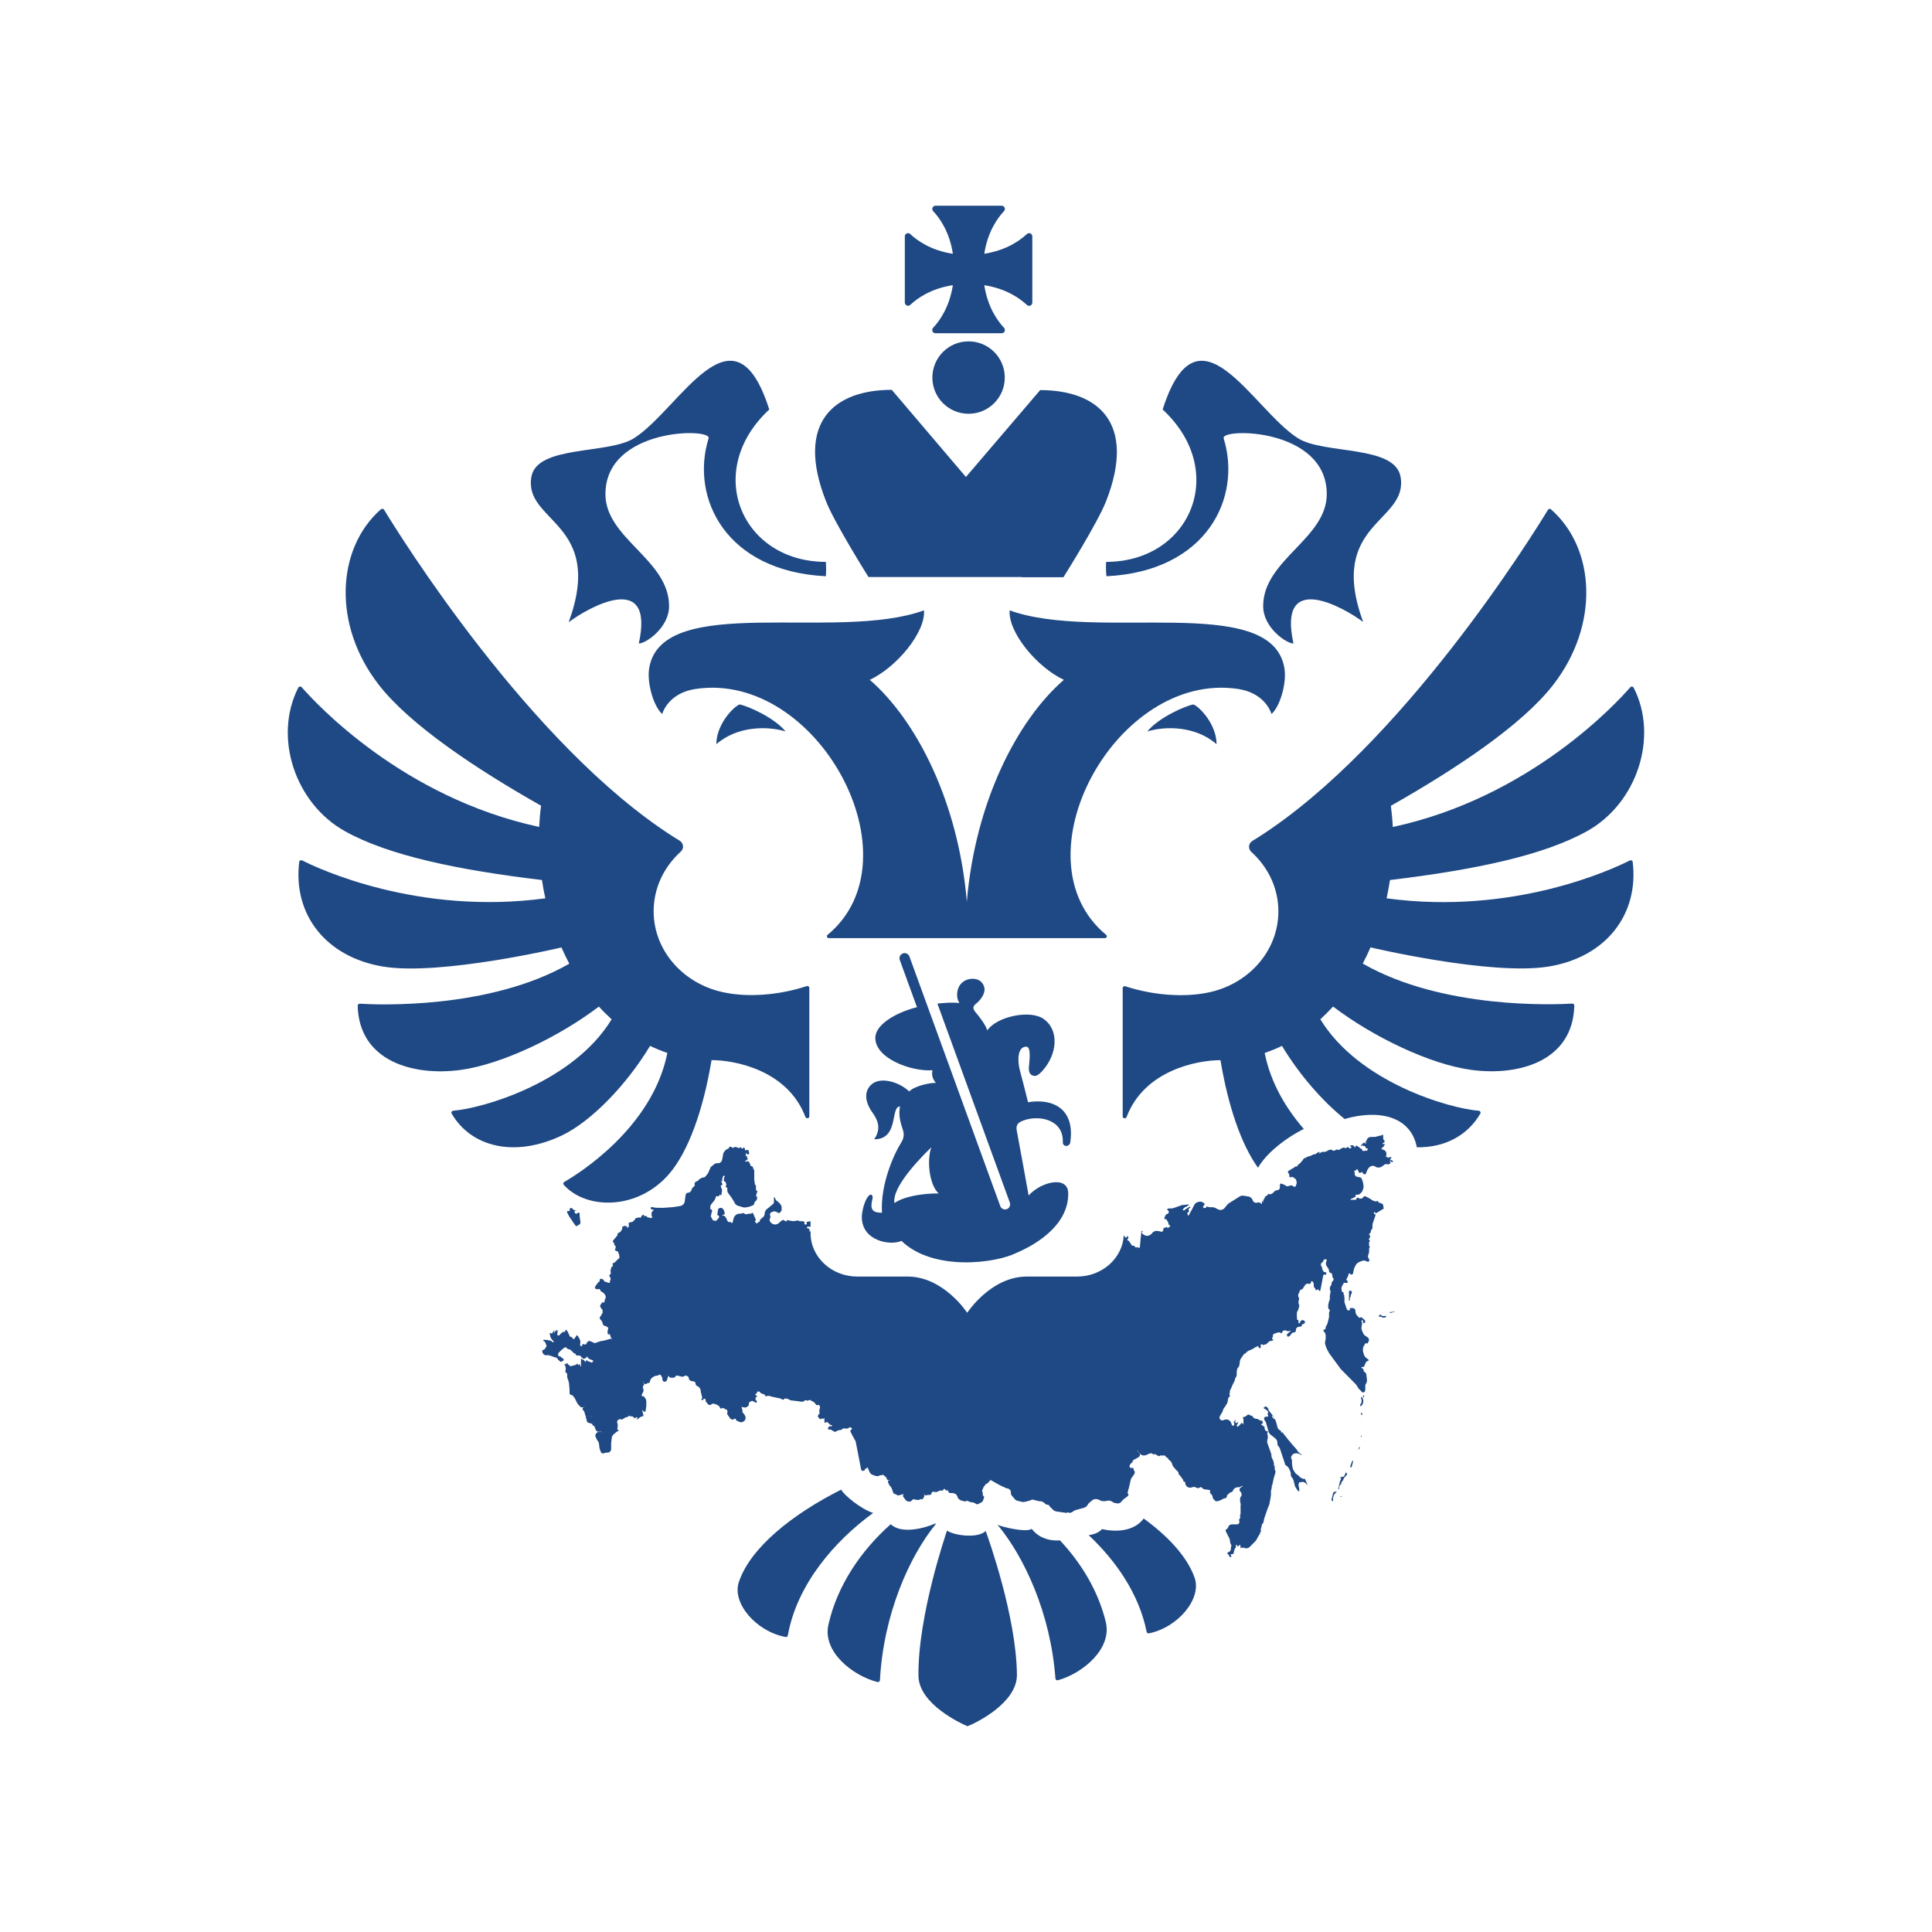 <?xml version="1.0" encoding="UTF-8"?>
<svg id="_Слой_1" data-name="Слой_1" xmlns="http://www.w3.org/2000/svg" version="1.1" viewBox="0 0 1080 1080">
  <!-- Generator: Adobe Illustrator 29.1.0, SVG Export Plug-In . SVG Version: 2.1.0 Build 142)  -->
  <defs>
    <style>
      .st0, .st1 {
        fill: #1f4984;
      }

      .st1 {
        fill-rule: evenodd;
      }
    </style>
  </defs>
  <g>
    <path class="st1" d="M574.06,130.81c-3.86,3.62-11.56,9.15-23.84,11.04,1.87-12.29,7.39-19.97,11.02-23.82,1.09-1.15.27-3.03-1.32-3.03h-36.96c-1.58,0-2.4,1.88-1.32,3.03,3.63,3.85,9.16,11.54,11.03,23.84-12.3-1.87-19.98-7.39-23.84-11.03-1.15-1.09-3.03-.27-3.03,1.32v36.96c0,1.58,1.88,2.4,3.03,1.32,3.85-3.63,11.53-9.16,23.82-11.02-1.89,12.28-7.42,19.98-11.04,23.84-1.08,1.15-.26,3.03,1.32,3.03h37.01c1.58,0,2.4-1.87,1.32-3.03-3.62-3.86-9.15-11.55-11.04-23.82,12.27,1.89,19.96,7.42,23.82,11.04,1.15,1.08,3.03.26,3.03-1.32v-37.01c0-1.58-1.87-2.4-3.03-1.32Z"/>
    <g>
      <g>
        <path class="st0" d="M911.05,481.02c-9.46,4.79-64.9,30.77-135.92,21.15.72-3.38,1.34-6.82,1.88-10.23,47.27-5.67,85.69-13.68,110.17-27.32,27.93-15.55,40.11-52.63,26.05-80.21-.38-.69-1.38-.8-1.88-.23-7.74,8.89-56.28,61.71-132.77,78.11-.19-3.95-.58-7.93-1.07-11.84,37.15-21.06,73.43-45.35,90.67-67.53,26.12-33.56,23.72-76.35-1.15-98.18-.27-.23-.61-.31-.92-.27-.34.04-.65.23-.8.54-7.85,12.95-81.44,131.86-162.19,183.19-.99.61-1.99,1.26-2.98,1.84-2.3,1.42-2.57,4.4-.62,6.21,9.31,8.42,15.1,20.18,15.1,33.21,0,22.68-17.47,41.53-40.57,45.62-11.72,2.26-28.69,1.61-44.97-3.75-.72-.23-1.49.23-1.49.99v71.79c0,1.15,1.76,1.46,2.18.34,9.88-26.2,39.5-31.8,52.48-31.8,4.25,25.51,11.53,47,20.96,60.11,7.58-12.79,24.9-21.38,25.63-21.65-9.77-11.3-18.5-25.55-21.87-42.48,3.29-1.15,6.55-2.45,9.65-3.99,9.73,16.13,22.68,30.95,35.05,40.88,19.61-5.67,37.16-1.19,40.34,15.82,15.55.27,28.43-6.59,35.51-18.85.38-.65-.07-1.49-.88-1.57-16.47-1.3-67.03-15.82-88.56-51.14,2.45-2.26,4.86-4.64,7.12-7.12,22.52,17.16,54.4,32.33,77.19,35.4,26.7,3.64,56.93-4.91,57.66-35.93,0-.61-.54-1.15-1.19-1.11-9.5.57-72.33,3.29-117.07-22.38,1.57-2.94,2.98-5.98,4.33-9.04,0,0,67.61,15.98,99.67,10.69,31.84-5.25,50.49-29,46.89-58.54-.07-.65-.92-1.07-1.6-.73Z"/>
        <path class="st0" d="M529.39,855.63s-16.32,46.96-15.97,81.09c.15,15.9,23.87,26.74,27.39,28.27,4.33-1.61,27.81-12.91,27.66-28.8-.31-32.33-15.82-75.89-17.47-80.37-3.91,4.14-17.05,2.83-21.6-.19Z"/>
        <path class="st0" d="M488.09,845.75c-6.78-2.15-16.17-9.85-17.89-13.03-27.04,13.64-50.64,32.21-57.19,51.68-3.95,11.76,9.69,27.62,26.09,30.68.31.08.58,0,.84-.15.23-.15.42-.42.46-.73,5.13-28.69,26.36-52.94,47.69-68.45Z"/>
        <path class="st0" d="M497.94,852.03c-16.55,14.63-29.99,34.32-34.86,56.24-3.37,15.06,13.52,28.43,27.39,31.99.69.19,1.38-.31,1.42-.99,1.99-37.05,16.51-69.22,31.14-87.23.27-.31.04-.5-.58-.23-4.67,2.07-18.35,6.21-24.52.23Z"/>
        <path class="st0" d="M592.52,861.07s-9.92,1.3-15.79-6.43c-3.06,2.22-16.77-1.11-19.11-2.3,14.83,17.81,29.69,49.38,32.37,85.96.04.69.73,1.15,1.42.96,13.79-3.83,30.38-17.55,26.74-32.53-4.14-17.16-13.6-32.83-25.63-45.66Z"/>
        <path class="st0" d="M639.33,848.85c-7.58,10.19-23.25,5.9-23.33,5.9-2.11,2.83-7.43,3.41-7.43,3.41,15.25,14.33,28.19,32.87,32.41,54.05.07.31.23.54.5.69.27.15.54.23.84.15,16.32-3.37,29.69-19.5,25.44-31.22-4.21-11.69-14.71-22.99-28.43-32.98Z"/>
        <path class="st0" d="M680.05,416.01c-11.84-10.38-28.88-10.15-38.69-7.13,6.4-7.85,21.34-14.33,25.75-15.09,3.37,1.23,12.95,11.11,12.95,22.22Z"/>
        <path class="st0" d="M717.9,372.99c-7.78-41.68-104.7-14.06-153.5-31.8-.92,12.14,15.02,31.64,30.3,38.84-26.09,22.64-49.53,68.26-54.24,124-4.71-55.74-28.16-101.36-54.24-124,15.25-7.2,31.22-26.7,30.3-38.84-48.8,17.7-145.72-9.92-153.54,31.8-1.65,8.81,2.61,22.26,7.2,26.13.8-2.8,5.09-11.95,18.62-13.98,68.26-10.3,125.27,94.93,73.82,137.45-.77.66-.34,1.84.73,1.84h154.26c1.03,0,1.5-1.19.73-1.84-51.49-42.56,5.52-147.75,73.82-137.45,13.52,2.07,17.77,11.19,18.62,13.98,4.56-3.87,8.81-17.32,7.13-26.13Z"/>
        <path class="st0" d="M400.44,416.01c11.88-10.38,28.92-10.15,38.69-7.13-6.4-7.85-21.34-14.33-25.7-15.09-3.37,1.23-12.99,11.11-12.99,22.22Z"/>
        <path class="st0" d="M777.16,648.08c-.11-.11-.04-.31.11-.31.04,0,.08,0,.12-.04l.34-.34c.07-.07.11-.15.11-.23,0-.19-.15-.34-.34-.34h-.42c-.11,0-.23.03-.34.07l-.5.27c-.15.07-.38.03-.5-.08l-.5-.5c-.07-.08-.23-.04-.23.11,0,.08-.07.15-.15.15h-.03c-.12,0-.23-.15-.16-.27l.27-.58c.04-.07.07-.15.07-.27v-.77c0-.61-.23-1.22-.69-1.64-.19-.19-.38-.31-.61-.42l-.5-.27c-.08-.04-.15-.04-.23-.04h-.19c-.5,0-.69-.69-.23-.92.04,0,.07-.04.11-.08l.46-.38c.31-.27.54-.57.69-.92l.23-.46s.04-.07.04-.11c0-.15-.11-.27-.27-.23l-.57.08h-.15c-.31-.11-.31-.5,0-.61h.03s.04,0,.08-.04l.5-.31c.42-.27.42-.84.04-1.15-.04-.03-.08-.03-.11-.07l-.04-.04c-.23-.23-.38-.58-.38-.92v-1.76c0-.23-.19-.38-.42-.31-.03,0-.07.03-.11.03l-.15.12c-.19.15-.38.23-.61.27l-.15.04-.23.04c-.15,0-.31.03-.5.07l-1.19.31-.5.15c-.31.12-.62.16-.96.16l-1.84.03h-.27c-.73,0-1.46.34-1.88.92-.16.19-.27.38-.34.61l-.27.66c-.04.11-.15.23-.27.34l-.27.23s-.04.04-.04.08,0,.07.04.07l.34.27c.08.04.08.11.08.19,0,.15-.15.27-.31.23l-.5-.15c-.12-.04-.19-.07-.27-.15l-.31-.31c0,.31-.42.46-.58.73l-.07.11c-.08.15-.19.31-.34.42l-.31.31-.19.19c-.12.11-.08.31.11.34.04,0,.11,0,.15-.04l.15-.12c.15-.11.34-.15.54-.11l.65.15.58.23c.23.07.38.31.38.57,0,.34.27.62.61.62h.27s.08,0,.12.04l.23.11c.16.08.12.34-.07.34-.11,0-.19.08-.19.19v.42c0,.19-.15.34-.34.34-.08,0-.15-.03-.23-.11l-.03-.04c-.19-.19-.5-.19-.69,0-.08.08-.19.15-.34.15h-.66c-.31,0-.57-.27-.57-.57,0-.23-.12-.42-.31-.54l-.5-.27c-.08-.03-.16-.07-.23-.15l-1.49-1.11c-.19-.11-.38-.23-.62-.27l-.11-.03h-.08c-.23,0-.42.19-.42.42v.27c0,.15-.15.27-.31.23h-.04c-.08-.04-.12-.07-.12-.15,0-.04,0-.07-.03-.11l-.23-.31c-.11-.15-.31-.31-.46-.38l-.12-.08c-.34-.19-.76-.19-1.11-.11l-.31.08s-.08.03-.12.07c-.19.19-.07.46.15.54l.19.04c.27.04.34.34.15.54l-.27.27c-.34.34-.92.23-1.11-.19-.03-.04-.03-.11-.07-.15l-.04-.04c-.23-.23-.57-.27-.84-.04-.04.04-.07.04-.07.08l-.5.31c-.23.15-.57.12-.76-.07-.08-.08-.19-.15-.31-.15h-.08c-.15-.04-.31,0-.46.03l-1.03.42c-.11.04-.23.11-.34.19l-.88.61c-.23.15-.5.12-.69-.07-.11-.12-.23-.15-.38-.15h-.07c-.12,0-.23.03-.34.07l-1.27.62c-.31.15-.65.07-.88-.16-.03-.07-.11-.11-.19-.15l-.16-.07c-.42-.23-.96-.27-1.41-.12l-.34.12c-.23.07-.46.19-.65.31l-.34.23c-.5.34-1.11.5-1.69.5h-.96c-.31,0-.61.11-.84.34l-.08.07s-.11.08-.15.12l-.61.31c-.11.07-.27-.04-.27-.15,0-.12.08-.19.19-.19h.04c.11,0,.23-.12.23-.23s-.12-.23-.23-.23h-.15c-.08,0-.11,0-.19.04l-.58.27c-.19.11-.38.23-.53.38-.15.16-.34.31-.54.38l-.34.15c-.19.12-.42.15-.65.15h-.19c-.27,0-.54.12-.73.31-.11.11-.23.19-.38.27l-2.57.84s-.07.04-.11.04h-.11c-.16,0-.27.11-.27.27v.12c0,.23-.27.31-.42.15-.04-.04-.12-.08-.16-.08h-.11c-.15,0-.31.08-.42.19l-1.69,2.15-1.34,1.34c-.07.07-.15.11-.23.11h-.23c-.19,0-.31.27-.15.42.04.03.07.11.07.15v.03c0,.19-.15.34-.34.34h-.42c-.11,0-.23.04-.34.08l-.5.23c-.19.11-.38.23-.54.38-.15.15-.34.31-.54.38l-.65.34-1.34.88c-.08.04-.15.08-.19.11l-.15.04c-.54.19-.69.84-.31,1.27.07.07.11.11.15.19l.31.61c.07.15.11.34.11.5v.5c0,.38.31.69.69.69h.04c.15,0,.31-.07.38-.15.19-.19.46-.23.69-.08l1.11.69c.54.31.92.84,1.03,1.46l.15.76c.08.38.04.81-.15,1.19l-.11.23c-.04.11-.08.23-.08.34,0,.42-.34.77-.76.77h-.23c-.27,0-.54-.12-.73-.31l-.07-.07c-.34-.34-.88-.46-1.34-.31l-1.15.38c-.57.19-1.22.04-1.68-.38-.15-.15-.34-.27-.54-.34l-1.64-.69c-.23-.08-.5-.04-.69.15-.11.11-.19.27-.19.46v1.46c0,.42-.15.84-.46,1.15l-.04.04c-.27.27-.65.42-1.03.42-.23,0-.46.04-.65.15l-.27.12c-.27.11-.5.31-.69.5l-.73.72c-.27.27-.58.46-.92.58l-.69.23c-.11.04-.27.04-.38-.04l-.42-.19c-.15-.07-.34.04-.34.19,0,.08-.04.11-.08.15l-.76.77c-.08.07-.19.15-.34.15s-.34.11-.42.27l-.34.65s-.03.04-.03.08v.38s0,.03-.04,0h-.04l-.07.15s0,.04-.04.04l-.27.27c-.31.31-.38.76-.19,1.15l.12.19s0,.04-.04.04h-.19c-.11,0-.23-.11-.23-.23,0-.11-.11-.23-.23-.23-.12,0-.23.11-.23.23v1.11c0,.27-.34.34-.46.11,0-.04-.04-.04-.04-.08l-.15-.15c-.46-.46-1.15-.61-1.76-.42l-.11.04c-.19.07-.42.11-.61.11h-.19c-.81,0-1.53-.54-1.8-1.3-.04-.08-.07-.19-.11-.27l-.15-.34c-.46-.88-1.31-1.49-2.26-1.64l-2.72-.42c-.73-.11-1.46.04-2.07.42l-6.13,3.87c-.27.19-.54.38-.73.65l-1.64,2c-.27.31-.58.54-.92.72-.84.42-1.84.42-2.64,0l-.54-.27-1.19-.61c-.42-.23-.92-.34-1.42-.34h-1.46c-.11,0-.23,0-.34-.04l-1.34-.34c-.19-.04-.34.07-.34.27,0,.08-.03.15-.07.19l-.15.15c-.15.15-.34.23-.58.23h-.38c-.15,0-.31-.08-.42-.19-.19-.19-.23-.46-.12-.69l.19-.38c.08-.11.15-.23.27-.27.38-.19.46-.69.15-.99l-.27-.27s-.07-.07-.15-.11l-.23-.15c-.73-.5-1.61-.65-2.45-.42l-.54.15-.23.08c-.76.27-1.41.8-1.76,1.53l-1.31,2.61-1.76,3.14c-.04.08-.15.15-.27.15-.15,0-.31-.15-.31-.31v-.5c0-.11-.04-.19-.11-.27-.19-.19-.12-.5.11-.62l.42-.19s.11-.07.15-.11l.07-.07c.19-.19.19-.5,0-.69-.07-.08-.15-.19-.15-.34v-.19c0-.34.19-.65.5-.84l.34-.19c.08-.04.12-.08.15-.15.15-.27-.15-.58-.42-.42l-.08.04-2.26,1.38c-.07.04-.11.07-.15.11l-.38.38c-.23.23-.66.19-.81-.11-.11-.19-.07-.42.08-.58l.99-.99c.11-.11.31-.19.46-.19.12,0,.27-.04.38-.11l1.23-.84s.04,0,.04-.04c.19-.08.11-.34-.08-.34l-3.64.34s-.11,0-.15.04l-4.64,1.64c-.34.11-.68.19-1.03.19h-1.65c-.11,0-.19.04-.31.07l-.27.15c-.27.12-.31.5-.12.69.04.04.08.08.12.08l.07.04c.46.23.69.76.54,1.26v.04c-.11.34-.38.58-.69.69l-.23.08c-.42.15-.76.46-.96.88l-.58,1.38c-.07.19-.03.38.12.54.15.15.34.19.53.08.31-.15.66.07.66.42v.04c0,.11.03.23.15.34l.19.19c.07.08.15.19.23.31l.27.54c.07.15.11.31.11.5v.15c0,.34.19.62.46.77l.15.07c.19.12.34.31.34.54v.12c0,.27-.23.46-.46.46h-.19c-.15,0-.27.11-.27.27,0,.23-.31.38-.46.19l-.34-.34c-.08-.07-.19-.15-.34-.15h-.04c-.15,0-.31.08-.42.15l-.11.11c-.11.12-.31.19-.46.19-.38,0-.69.31-.69.69v.42c0,.8-.84,1.34-1.57.96l-.11-.03c-.12-.08-.23-.12-.34-.12l-1.31-.19c-1.11-.15-2.18.27-2.87,1.15l-.08.11c-.15.19-.34.38-.57.58l-.42.31c-.73.54-1.64.72-2.49.5-.31-.08-.62-.23-.88-.38l-.84-.54c-.11-.07-.23-.19-.27-.31l-.23-.42c-.08-.19,0-.38.15-.46l.07-.04c.23-.11.23-.46,0-.53-.19-.12-.42.03-.46.23l-.42,3.79-.46,5.02c0,.11-.07.23-.15.31l-.07.07c-.15.15-.42.15-.58,0l-.42-.42c-.07-.08-.23-.04-.23.11,0,.08-.08.15-.15.15h-.54c-.19,0-.34-.07-.46-.19l-.19-.19c-.08-.08-.12-.16-.12-.23,0-.19-.15-.34-.34-.34h-.61c-.31,0-.61-.15-.77-.42l-1.49-2.22c-.07-.15-.27-.23-.42-.23-.12,0-.23-.04-.34-.15-.19-.19-.19-.5,0-.69l.23-.23c.23-.23.31-.61.15-.92l-.19-.38s-.04-.04-.08-.08l-.34-.15c-.11-.04-.19.07-.11.15.03,0,.03.04.03.08v.23c0,.12-.03.23-.15.34-.19.19-.5.19-.69,0l-.5-.5c-.07-.07-.15-.19-.23-.31l-.08-.19c-.04-.07-.07-.15-.15-.27-.65,12.91-12.1,23.17-26.12,23.17h-28.12c-20.15,0-33.29,20.26-33.29,20.26,0,0-13.14-20.26-33.29-20.26h-28.12c-14.44,0-26.16-10.88-26.16-24.33v-1.19c-.11.04-.23.12-.31.19l-.19.19s-.08.04-.11.04c-.15,0-.23-.19-.11-.31l.11-.12s.08-.11.08-.15v-.27c0-.34-.19-.65-.5-.84l-.38-.19s-.11-.04-.15-.04h-.31c-.23,0-.31-.27-.15-.42.04-.03.08-.11.08-.15v-.03c0-.19.15-.34.34-.34h.42c.11,0,.23.03.34.07.27.15.57.12.84-.04v-2.94c-.15-.04-.34-.04-.5,0l-1.53.31c-.23.04-.31.34-.15.5.04.04.08.11.08.19v.15c0,.38-.31.69-.69.69-.19,0-.34-.08-.46-.19l-.11-.11c-.12-.12-.15-.27-.15-.42v-.11c0-.08.04-.15.12-.23.19-.19.11-.46-.12-.54l-.8-.27c-.08-.04-.19-.04-.27-.04h-1.46c-.19,0-.38-.07-.5-.23-.15-.15-.38-.23-.65-.19l-1.92.34c-.34.07-.69.07-1.03,0l-2.22-.38s-.11-.04-.11-.08l-.19-.19c-.08-.07-.23-.03-.23.12,0,.07-.08.15-.15.15h-.12c-.11,0-.23.11-.23.23v.19c0,.23-.34.31-.46.12-.04-.04-.08-.08-.12-.12l-.8-.38c-.08-.04-.11-.08-.15-.12-.23-.23-.61-.27-.84-.04l-1.42,1.07-.42.42c-.88.88-2.18,1.15-3.33.69l-.11-.04c-.23-.08-.46-.23-.65-.38l-.46-.38c-.65-.5-.92-1.38-.65-2.14.04-.08.08-.15.11-.23l.12-.19c.19-.42.19-.88,0-1.26-.34-.69-.08-1.57.61-1.92l.46-.23c.08-.03.19-.07.27-.11l.31-.11c.61-.19,1.26-.12,1.84.19l.73.42c.46.27,1,.19,1.38-.15l.23-.23c.08-.07.11-.15.11-.23v-.12c0-.11.11-.23.23-.23s.23-.12.23-.23v-1.88c0-.46-.15-.92-.46-1.3l-.73-.96c-.15-.19-.34-.38-.58-.57l-.88-.66c-.42-.34-.77-.8-.96-1.34l-.19-.57s-.04-.08-.08-.12c-.15-.15-.42-.03-.42.19v2.53c0,.38-.19.77-.46,1l-2.34,1.95-1.23.99c-.69.58-1.11,1.42-1.11,2.3s-.42,1.76-1.15,2.33l-.73.54-.38.38c-.38.38-.57.88-.57,1.42l-.84.34-.88.68c-.15.16-.42-.03-.31-.27.04-.07.04-.19-.04-.23l-.42-.42c-.23-.23-.15-.58.11-.73.23-.11.31-.38.23-.58l-1.53-3.44c-.08-.15-.23-.27-.42-.27-.11,0-.23.04-.31.12l-.11.11c-.15.15-.34.23-.57.23h-.69c-.27,0-.54.03-.77.11l-.31.11c-.46.15-.96.12-1.42-.11l-.15-.08c-.08-.03-.15-.11-.23-.15-.23-.23-.57-.31-.88-.19l-.61.19c-.19.08-.42.12-.61.12h-.57c-.69,0-1.34.23-1.88.65l-.19.15c-.54.42-.92.99-1.11,1.68l-.23.84-.38,1.57c-.04.19-.19.31-.38.31-.11,0-.19-.04-.27-.11l-.61-.62c-.08-.07-.23-.03-.23.12,0,.07-.08.15-.15.15h-.23c-.08,0-.12,0-.15-.04l-.27-.11c-.38-.19-.69-.54-.8-.96l-.15-.42c-.08-.23-.19-.46-.31-.65l-.57-.88c-.11-.15-.23-.27-.42-.38l-.58-.27c-.08-.03-.19-.03-.23.04l-.08.08c-.11.11-.31.04-.31-.12,0-.03,0-.07.04-.11l.27-.27c.11-.12.27-.15.42-.15.38,0,.65-.34.58-.69l-.27-1.27c-.04-.23-.15-.46-.31-.69l-.42-.54c-.46-.61-1.26-.76-1.95-.46-.46.23-.8.69-.84,1.19l-.31,2.53c-.04.19.15.38.34.38.04,0,.12,0,.15.04l.08.03c.42.19.57.73.31,1.11l-.38.58c-.04.07-.11.15-.19.23l-1,.99c-.19.19-.5.19-.69,0l-.04-.03c-.08-.08-.15-.12-.23-.12h-.23c-.08,0-.11.04-.11.12,0,.11-.15.15-.19.07l-.77-1.11-.69-1.31c-.08-.15-.04-.34.08-.5.08-.07.11-.19.11-.31v-.42c0-.23.04-.46.15-.66l.19-.38c.08-.16.11-.34.11-.5v-.68c0-.27-.23-.46-.46-.46-.27,0-.46-.23-.46-.46v-1.23c0-.42.15-.84.46-1.15l1.65-2.07c.11-.15.23-.34.34-.54l.27-.54c.04-.07.08-.15.11-.27l.34-.99c.04-.16.23-.27.38-.27.11,0,.23.04.31.11.19.19.5.19.69,0l.84-.84c.08-.07.23-.03.23.12,0,.07.08.15.15.15h.11c.11,0,.23-.08.27-.23l.38-2.14c.04-.31.04-.62-.08-.88l-.61-1.76c-.11-.31.12-.61.46-.61s.58-.38.42-.69l-.54-1.11c-.04-.07-.04-.15.04-.23l.04-.04s.04-.15,0-.19c-.04-.04-.08-.04-.12-.04h-.27c-.08,0-.19-.04-.23-.11l-.19-.19s-.08-.11-.04-.19c0,.04,0,.08.04.11l.19.19c.08.08.15.12.23.12h.11c.12,0,.27.03.34.15.11.11.34.04.34-.15v-1.27c0-.11.04-.23.08-.31l.34-.73c.04-.07.04-.11.04-.19,0-.46.61-.61.8-.19l.08.15s.04.12.04.19v.15c0,.12-.11.23-.23.23s-.23.11-.23.23v1.61c0,.31.23.54.54.54.23,0,.46.19.5.42l.34,1.64c.04.11-.08.27-.19.27s-.23.07-.23.23v.12c0,.07.04.19.11.23l.27.27c.08.07.15.11.23.11.19,0,.34.15.34.34v1.49c0,.34.11.73.31.99l.65.96,1.42,1.88,1.42,2.33.34.69c.38.73,1.03,1.3,1.84,1.53l2.8.84c.46.15.92.15,1.42.08l1.76-.31c.23-.04.42-.12.65-.19l1.8-.73c.15-.04.27-.15.34-.23.19-.19.31-.5.31-.76v-.04c0-.31.12-.61.34-.8l.42-.42c.11-.11.23-.23.31-.38l.34-.54c.27-.42.31-.99.08-1.45l-.04-.08c-.04-.07-.11-.15-.15-.23-.23-.23-.31-.58-.19-.88l.61-1.84c.08-.27-.11-.54-.38-.54-.23,0-.38-.19-.38-.38v-2.37c0-.08-.04-.11-.08-.15l-.34-.34s-.04,0-.04.04c0,.03-.04.03-.08,0l-.42-2.88v-4.9c0-.19-.04-.38-.11-.57l-.31-.62s-.08-.07-.15-.07c-.15,0-.19-.16-.11-.27l.08-.07c.08-.08.08-.19,0-.27l-.23-.23c-.08-.07-.12-.15-.12-.23,0-.19-.15-.34-.34-.34h-.23c-.23,0-.46-.15-.54-.38l-.31-.92c-.04-.07-.08-.15-.11-.27l-.23-.46c-.11-.23-.31-.46-.57-.58l-.19-.07c-.23-.12-.54-.12-.77,0l-.34.19c-.11.08-.27.04-.38-.07-.15-.15-.12-.42.08-.5l.46-.23c.08-.04.12-.07.19-.11l.5-.5c.19-.19.15-.5-.11-.62l-.12-.07c-.15-.08-.19-.31-.08-.46.11-.11.11-.31,0-.38l-.27-.23s-.04-.04-.08-.04l-.54-.27c-.11-.04-.08-.19.04-.19t.08-.04l.11-.11c.19-.19.19-.5,0-.69l-.08-.08s-.04-.07-.04-.11c0-.15.19-.23.31-.11l.57.57s.11.12.19.12h.04c.54.19,1.03-.31.84-.84l-.04-.16-.38-1.45c0-.08-.11-.04-.11,0s-.04.04-.04.04h-1.07c-.08,0-.15.07-.15.15,0,.11-.15.19-.23.11l-.15-.15s-.08-.11-.08-.15v-.19c0-.11-.04-.23-.08-.34l-.38-.76v-.08c0-.15-.19-.23-.31-.11l-.11.11s-.08.11-.08.15v.04c0,.19-.15.34-.34.34h-.5c-.08,0-.15-.04-.19-.11l-.31-.73s-.08-.04-.08,0v.04l-.42.31c-.31.23-.73.31-1.07.15l-.84-.34-.46-.15c-.31-.11-.65-.04-.92.15-.04.04-.08.07-.15.07l-.34.19c-.31.15-.65.08-.84-.23-.11-.15-.27-.27-.46-.31h-.15l-.34-.04c-.31-.04-.61.19-.61.54,0,.19-.11.38-.31.46l-1.07.54c-.34.15-.61.42-.84.69l-.65.84c-.31.38-.46.84-.46,1.3,0,.15,0,.31-.04.42l-.42,2.1-.19.73c-.19.69-.69,1.27-1.38,1.49-.23.08-.46.12-.69.12h-.61c-.57,0-1.15.19-1.61.57l-2.07,1.68s-.04.08,0,.12t0,.07l-1.26,2.84c-.11.23-.23.46-.42.69l-1.07,1.34c-.34.42-.88.69-1.42.69-.34,0-.73.11-1,.31l-.88.58c-.08.04-.12.07-.19.07h-.04c-.19,0-.34.15-.34.34,0,.08-.04.19-.11.23l-.19.19c-.11.11-.27.19-.42.27l-.58.19c-.42.11-.73.46-.84.84l-.19.54c-.04.15,0,.31.11.42.15.15.15.42,0,.57l-1.19,1.19c-.27.27-.46.62-.54.96l-.04.19c-.19.69-.69,1.26-1.38,1.49l-.11.04c-.15.03-.31.07-.42.07-.69,0-1.26.5-1.38,1.19l-.31,2.11-.19,1.49c-.15,1.34-1.23,2.41-2.57,2.65l-3.83.61-6.32.46s-.04,0-.04-.03c0,0,0-.04-.04-.04h-2.99c-.19,0-.38,0-.58-.04l-1.99-.38c-.12-.03-.27,0-.38.04-.38.19-.46.69-.15.99l.11.12c.15.15.34.23.54.23h.54c.08,0,.11.04.15.08l.11.11c.11.11.04.31-.11.31-.04,0-.08,0-.12.04l-.34.34c-.08.08-.12.15-.12.23v.11c0,.11-.11.23-.23.23s-.23.11-.23.23v1.35c0,.19.04.38.11.57l.31.65s.04.04.08.04c.11,0,.11.15.04.15l-.96.23s-.08.04-.11.11c-.04.12-.15.15-.27.08l-.38-.38c-.12-.11-.34-.11-.46,0-.12.11-.34.11-.46,0l-.84-.84c-.19-.19-.5-.19-.69,0l-.04.04c-.08.07-.15.11-.23.11-.19,0-.34-.15-.34-.34v-.23c0-.19-.15-.38-.38-.38-.11,0-.23.07-.31.15l-.19.27s-.04.04-.08.08l-.54.38s-.04.08.04.08c.04,0,.08.04.04.08l-.34.53c-.11.19-.34.27-.54.16l-.19-.12c-.19-.11-.42-.11-.65,0l-.34.19c-.11.08-.19.08-.31.08h-.65l-.04.03-.8,1.11c-.11.19-.27.34-.46.5l-.34.31c-.31.27-.73.42-1.15.42h-.34c-.31,0-.57.15-.77.38l-.12.15c-.19.23-.19.57-.04.84.04.03.04.07.04.07.12.27.12.58,0,.84l-.31.58c-.11.23-.42.31-.61.15-.15-.11-.23-.31-.15-.5l.08-.15.08-.31c.04-.08-.04-.15-.11-.15s-.12.03-.12.11l-.04.11c-.04.15-.15.23-.31.23h-.04c-.11,0-.23-.04-.27-.15l-.04-.04c-.15-.19-.38-.23-.58-.11l-.38.23c-.08.04-.19.08-.31.08h-.38c-.11,0-.23.11-.23.23v.15s.04.07.08.07.08.04.08.11l-.04.34v.08l-.19.61c-.19.54-.5,1-.88,1.35l-.31.27c-.12.08-.23.15-.38.23l-.54.23c-.27.12-.42.38-.34.66.04.31-.08.61-.27.84l-.88,1.07-1.38,1.65c-.11.15-.15.31-.15.5,0,.11.08.27.15.34l.27.31.19.19c.19.19.23.46.15.69v.04s-.04.07-.04.11v.15c0,.15.11.27.27.27.08,0,.15.04.23.12l.23.38c.19.31.23.65.12.99l-.34.88s-.04.03-.04.07c-.15.19,0,.46.23.46.08,0,.15.04.23.12l.11.11c.12.15.31.23.5.23h.04c.31,0,.54.19.65.46l.54,1.49c.08.27.15.54.15.81v.46c0,.07,0,.11.04.19.08.15.04.38-.11.5l-.31.23-1.03.96-1.23,1.23c-.11.11-.31.19-.46.19-.34,0-.65.27-.65.61v.38l.08.34s.04.07.08.07.08.04.08.08v.15c0,.15-.12.27-.23.27h-.04c-.08,0-.15.04-.19.08l-.23.23c-.11.11-.19.19-.23.34l-.15.34c-.11.27-.19.57-.23.84l-.08.5c-.04.34-.04.69.04.99l.08.31c0,.08.04.19,0,.27-.04.23-.12.42-.27.57l-.23.23-.19.19c-.19.19-.27.46-.11.72.04.04.08.08.11.12l.08.07c.23.23.38.54.42.84l.08.58c.04.23-.04.42-.19.58-.15.15-.23.34-.19.57l.04.54v.12c-.04.11-.15.23-.31.23h-.5c-.15,0-.34-.04-.5-.11l-.42-.23c-.19-.07-.38-.15-.57-.15-.42,0-.84-.23-1.03-.61l-.19-.34c-.19-.31-.46-.54-.8-.65l-.5-.16c-.27-.07-.54,0-.73.19-.08.12-.15.23-.15.34l-.08.62c0,.07-.04.19-.08.27l-.11.19c-.04.08-.15.15-.27.15s-.19.04-.27.11l-.61.84-.65.81c-.08.07-.12.19-.19.31l-.34.73s-.08.07-.11.07c-.12,0-.15.12-.08.19l.15.19s.08.11.04.19l-.04.11c-.04.12.08.23.19.23h.08l.8.31c.23.08.46.08.69-.04l.11-.07c.27-.15.58-.08.77.15.08.07.11.15.15.23l.08.19c.11.38.38.73.77.92l.34.19.31.19c.31.19.54.42.77.69l.42.5c.27.34.42.73.46,1.15v.11c.04.42-.08.85-.31,1.23-.15.27-.27.58-.31.88l-.04.54c0,.15-.08.27-.19.38l-.08.07c-.15.15-.38.19-.57.08l-.11-.04c-.23-.11-.5,0-.57.23v.04c-.08.31-.23.53-.46.72-.5.38-.61,1.07-.31,1.61l.27.5.84,1.07c.15.23.23.5.15.72v.04s0,.04-.04.04l-.15.31c-.04.08,0,.15.08.15.04,0,.08.04.11.08l.08.23c.04.08-.04.16-.11.16-.04,0-.08.03-.12.07l-.11.23-1.3,2.14c-.23.38-.15.88.23,1.15l.34.34c.38.38.69.88.8,1.42l.04.12.31.88s.04.08.04.15c.04.23.19.46.42.54l1.11.34s.08.04.11.04l1.34.84s.04.08-.04.08t-.04.03l-.31,1.65c-.04.11-.04.23-.04.34v.96c0,.19.08.38.23.5l.15.12c.11.11.31.11.42,0,.19-.15.5-.08.54.19l.38,1.22c.04.12.08.19.11.27l.88,1.45-.69-.72c-.19,0-4.41,1.34-5.36,1.34s-3.26,1.15-3.83,1.15-2.11-1.15-3.06-1.15-1.53,1.15-1.72,1.72c-.19.57-1.34,0-1.92,0s0,1.53-.96,1.15c-.96-.38-.38-1.34-.38-2.49s-1.53-3.63-1.92-3.63-1.72,3.26-2.3,1.92c-.57-1.35-1.53-.77-1.72-1.35-.19-.57-.96-1.91-1.15-2.49-.19-.58-1.15-1.72-1.34-.58-.19,1.15-.58.58-.96.58s-2.11,1.34-2.11,1.72-.96.38-1.34.19c-.38-.19.57-2.87-.19-2.87-.65,0-1.53,1.45-1.84,2.03.15-.54.42-1.72.31-1.84-.19-.19-1.34,2.3-1.72,1.72-.31-.46-.77-.19-.96,0,.12.27.38.92.38,1.53s.88,1.8,1.34,2.3c.11,0,.34.23.57.58-.04.07-.04.11-.04.19.04.27-.27.46-.5.27l-.77-.65c-.08-.08-.19-.12-.31-.15l-1.95-.42c-.08,0-.19-.04-.27-.04l-1.57-.07c-.23,0-.42.19-.38.42,0,.12.08.19.19.27l.38.23c.27.15.46.38.57.66l.65,1.68c.08.19.04.38-.08.54l-1.03,1.53-.92.42c-.27.11-.42.46-.34.77l.15.65c.08.34.31.65.57.84l.73.54v.04s0,.03.04.03l1.65-.03c.19,0,.34.03.54.07l1.26.38,2.07.76c.11.04.27.08.38.08h.08c.5.04.96.38,1.15.84.08.23.23.38.38.54l1.15.96c.27.23.69.15.88-.15v-.04c.12-.15.27-.27.46-.27.46,0,.69-.5.42-.88l-.31-.42c-.11-.16-.27-.27-.46-.31l-.23-.03c-.19-.04-.34-.19-.42-.42-.08-.27-.31-.46-.61-.42h-.34c-.42-.11-.69-.5-.65-.96l.11-1.19c0,.11.04.23.08.31.5-.76,3.22-3.26,3.83-3.26.77,0,.96,1.15,2.11,1.15s2.3,2.29,3.06,2.29.57,1.34,1.53,1.15c.96-.19,2.11.38,2.11.58s1.15,1.92,2.3.96c.77-.65,1.26-.88,1.46-.96-.19.27-.15.65.15.84.04.04.08.08.11.11l.11.12c.19.19.38.34.65.42l1,.34.84.38c.12.08.19.19.15.34v.08c0,.07-.11.15-.19.15s-.15.03-.19.11l-.15.42c-.08.15-.31.19-.38.03-.04-.07-.11-.11-.19-.11h-.19c-.12,0-.19-.04-.27-.08l-.65-.34c-.08-.03-.11-.03-.19-.03h-.46s-.08-.04-.08-.12c0-.03,0-.07-.04-.07l-.34-.31c-.08-.08-.19-.12-.31-.12h-.08c-.23,0-.42.19-.42.42v.11l-.12.38-.04.04h-.04l-.31-.34c-.08-.08-.12-.15-.15-.23v-.04c-.12-.19-.27-.38-.42-.5l-.19-.15c-.11-.08-.27-.11-.42-.11-.23,0-.46-.12-.61-.34l-.08-.15c-.11-.15-.34-.08-.34.11v2.22l.11,1.88c0,.11-.15.15-.19.04,0-.04-.04-.04-.08-.04h-.04c-.08,0-.15-.08-.15-.15l-.04-.8c0-.19-.23-.31-.38-.19l-.23.19-.42.31c-.12.07-.27,0-.27-.12v-.11s.04-.07.08-.07.08-.08.04-.12l-.15-.23c-.08-.08-.19-.12-.27-.08l-.73.38-.46.27c-.27.15-.54.23-.84.23h-.19c-.27,0-.5.07-.69.23l-.08.03c-.15.12-.34.19-.57.19-.19,0-.38-.07-.54-.19l-.96-.69c-.08-.03-.11-.11-.15-.15l-.31-.54c-.15-.27-.54-.19-.57.12v.07c.04.15-.15.31-.31.23l-.34-.19s-.12-.04-.15-.04c-.27,0-.42.27-.27.5l.23.38s.04.11.08.15l.31,1.23c.08.38.08.77-.04,1.11-.08.27-.12.53-.12.84l.04.34c0,.11.08.23.11.34l.12.15c.08.11.19.15.31.15.19,0,.38.15.38.38l.04,1.07v.34c-.04.38.04.81.19,1.19l.65,1.88c.08.23.15.5.15.77l.27,2.91.08,2.76c0,.57.46.99,1.03.99.34,0,.69.19.88.46l.31.5.38.46.04.03h.11s.04.04,0,.04v.04l1.46,2.91c.11.23.27.46.46.69l1.15,1.26c.65.69,1.72.77,2.45.19l.5-.38s.04,0,0,.03l-1.34,1.03c-.27.19-.31.58-.11.81l.77,1.11c.11.19.23.38.27.61l.5,1.76c.04.15.19.27.34.27.11,0,.19.03.27.11l.04.07c.15.19.42.23.61.16l.73-.31.5-.23c.34-.15.73-.04.92.23l.27.46v.03h-.04l-.27-.46c-.23-.27-.61-.38-.92-.23l-.5.23-.73.31c-.23.08-.46.04-.61-.15l-.08-.11s-.12-.08-.19-.08c-.15,0-.27.15-.23.31l.58,1.88c.04.07.04.19.04.31.04.5.34.92.8,1.07l.61.23,1.65.46.11.38v.15c-.04.19.12.38.31.38h.08c.11,0,.23.04.31.15l.42.5c.15.19.27.42.34.65l.15.58c.08.31.23.58.42.77l.04.03c.08.08.15.16.19.27v.04c.23.42.77.61,1.23.38.12-.07.27-.07.42-.07h.61c.15,0,.31.07.42.15l.31.31s.04.04,0,.08c0,.03-.04.03-.08,0l-.34-.31c-.08-.07-.19-.11-.27-.11h-.5c-.27,0-.5.04-.73.15l-.31.15c-.23.12-.46.23-.65.42l-.11.11c-.11.08-.19.19-.27.31-.38.5-.46,1.15-.23,1.69l.46,1.15c.08.19.19.38.31.54l.65.96c.27.42.46.88.5,1.38l.23,2.14c.04.27.08.5.19.77l.61,1.61c.19.5.69.84,1.23.84.15,0,.31-.04.46-.08l.5-.19c.34-.15.73-.19,1.11-.19h.42c.42,0,.8-.11,1.15-.34.54-.38.88-.99.88-1.64v-3.18l.34-3.06c.08-.77.46-1.46,1.03-1.96l1.65-1.42c.08-.07.19-.15.31-.19l.73-.31c.15-.07.23-.23.15-.38-.04-.11-.15-.19-.27-.19h-.08c-.23,0-.42-.19-.38-.46l.11-.99.11-.92c.04-.34,0-.65-.08-.96l-.23-.76c-.19-.66.11-1.31.69-1.61l.8-.38s.11,0,.15.04t.08.04h.31c.12,0,.19.04.27.11.11.15.38.19.5,0v-.04c.08-.07.15-.11.27-.11.08,0,.15-.04.19-.08l1.03-.65c.23-.15.5-.27.77-.34l.96-.27c.15-.04.27-.15.34-.27l.11-.19c.04-.07.12-.11.19-.11h.23s.04,0,.04.04,0,.04.04.04h.19c.11,0,.23.11.19.23-.04.12.08.23.19.23h.04c.08,0,.15-.04.19-.11l.04-.04c.11-.15.31-.23.5-.11l.96.65c.08.07.15.15.15.27l.04.27s0,.03.04.03h.04l.46-.42s.08-.04.11-.04h.08s.08.04.08.11c0,.08.08.16.15.08l.12-.15.15-.15c.15-.15.42-.12.54.07.04.08.04.15.04.23v.15c0,.15-.08.27-.15.38l-.23.27v.04c-.04.11.12.23.19.15l.77-.65,1.15-.84c.12-.08.23-.15.38-.19l1.15-.38s.08,0,.08.04c.04.08.11.04.11-.04l-.69-3.1c-.04-.11.04-.19.15-.19.04,0,.11.03.15.07l.34.54c.11.19.34.31.57.31.34,0,.61-.23.65-.57l.34-2.49c.04-.15.04-.31.04-.42v-2.26c0-.81-.31-1.61-.88-2.18l-.04-.04-.54-.69c-.12-.15-.34-.15-.46-.04-.12.11-.31.11-.46,0l-.08-.08c-.11-.11-.15-.27-.11-.42l.23-.8c.08-.23.19-.46.34-.66.34-.42.5-.96.42-1.49l-.04-.42c0-.12-.04-.23-.08-.34l-.19-.62c-.11-.38,0-.84.31-1.11.34-.31.46-.81.27-1.23l-.08-.19s-.04-.07-.04-.11l-.27-.84s0-.04.04-.04h.04l.27.84s.04.11.08.15l.04.08c.23.46.77.65,1.23.42.08-.04.15-.11.23-.15l.08-.08c.19-.19.46-.31.73-.31h.19c.46,0,.8-.38.8-.8,0-.08,0-.19.04-.27l.15-.42c.19-.58.54-1.07,1.03-1.45l.54-.42c.38-.27.8-.5,1.26-.58l1.42-.27c.15-.04.31-.11.42-.23.38-.38,1-.31,1.26.15l.61,1.03c.15.23.23.54.23.81v.46c0,.92.92,1.53,1.8,1.19.34-.15.61-.42.73-.8l.69-2.11c.04-.11.15-.19.27-.19.15,0,.27.11.27.27v.07c0,.08.04.19.11.23l.15.15c.15.15.34.23.58.23h1.57c.31,0,.61-.12.84-.34.08-.08.15-.19.19-.27.23-.46.77-.69,1.26-.58l2.18.58c.46.11.92.08,1.34-.15l.88-.42c.23-.11.5-.07.69.12l.04.04c.08.07.23.15.34.15.15,0,.31.07.42.23l.27.46c.11.19.19.42.19.61,0,.38.19.73.5.96l.46.31c.31.19.65.31,1,.31h.42c.77,0,1.38.61,1.38,1.38,0,.61.38,1.11.96,1.3l.11.04c.23.08.46.19.61.38l.38.38c.19.19.38.46.5.68.19.38.27.77.27,1.19,0,.23.04.42.08.65l.77,3.02c.08.23,0,.5-.19.65l-.08.08c-.08.07-.15.19-.15.34,0,.34.38.57.69.42l.11-.04c.12-.03.19-.15.23-.23l.15-.34c.11-.23.42-.27.61-.11.08.07.15.11.23.11.19,0,.34.15.34.34v.69c0,.27.12.54.31.73l.5.5c.12.11.19.23.27.34.23.46.69.76,1.23.76.34,0,.73-.15.96-.38.34-.34.84-.46,1.3-.34l.8.19c.19.04.38.12.57.23l1.03.54c.34.19.65.46.84.84l.15.31s.04.11.04.15c0,.23.19.38.38.38h.38c.11,0,.23-.04.34-.08l.08-.03c.42-.23.96-.12,1.3.19l.15.16c.15.15.38.23.58.23.34,0,.69.23.8.58l.15.46c.08.27.08.54-.04.8-.19.34-.15.77.08,1.07l1.49,2.15c.31.42.77.65,1.26.65h.34c.19,0,.38-.08.54-.23l.08-.07c.31-.31.84-.23,1.03.15v.04c.04.07.04.15.04.23,0,.23.12.42.31.5l1.57.69c.84.38,1.84.23,2.57-.38.96-.76,1.15-2.14.54-3.18l-.31-.5-1.23-1.61c-.08-.11,0-.27.11-.27.08,0,.15-.08.15-.15v-.23c0-.07,0-.11-.04-.15l-.34-.73c-.04-.11-.08-.23-.08-.34v-.57c0-.12-.08-.19-.19-.19h-.23s-.08-.04-.04-.08l.04-.03h.23l1.23.31c.38.11.8.11,1.19,0l.15-.04c.69-.19,1.26-.69,1.49-1.38l.04-.08c.04-.15.08-.34.08-.53v-.34c0-.23.08-.42.23-.58l.08-.08c.11-.11.27-.15.42-.15s.31-.07.42-.15l.08-.07c.15-.15.31-.23.5-.23.11,0,.23.04.34.08l1.69.88c.38.27.84-.15.65-.57l-.15-.34-.46-.69c-.31-.42-.23-.99.15-1.38l.27-.27s.08-.07.15-.07c.23,0,.27-.31.08-.38l-.15-.07s-.04-.04-.08-.04l-.65-.65c-.11-.12-.04-.31.12-.31.04,0,.08,0,.11-.03l.77-.77c.08-.07.08-.19,0-.27-.11-.12-.04-.34.15-.34h1.11c.19,0,.34.15.34.34,0,.07.04.19.11.23l.19.19c.11.12.27.19.42.27l1.11.38c.08.04.15.04.19.08l.61.31c.15.08.27.23.27.42,0,.11.04.23.15.34.19.19.5.19.69,0,.08-.08.23-.15.34-.15h.8c.27,0,.54.03.8.15l1,.34,4.29.88c.27.03.54.15.77.27l.5.27s.11.08.15.12c.23.23.57.23.8,0l.27-.27c.19-.19.42-.27.69-.27h.31c.19,0,.34.04.54.07l.92.31c.15.03.34.15.46.27.19.19.42.31.69.34l3.37.42,3.03.38c.46.08.92-.11,1.23-.42l.23-.23c.15-.15.31-.23.54-.23.12,0,.23.04.34.08l.42.19c.23.11.5.07.69-.11l.04-.04c.08-.08.19-.12.31-.12h.19s.08,0,.08.04.04.04.08.04h.27c.08,0,.15-.08.15-.15,0-.11.15-.19.23-.11l.15.15s.08.11.08.15v.04c0,.19.15.34.34.34h.04c.08,0,.11,0,.19.03l.5.23c.27.11.5.31.69.5l.5.5c.11.12.19.23.27.34l.12.23c.15.31.46.5.84.5h.23c.11,0,.19-.04.27-.11.15-.16.46-.16.58.07l.34.54c.12.19.19.46.12.69l-.38,1.88v.88c0,.07.08.15.15.15.11,0,.19.15.11.27l-.88,1.15c-.19.27-.23.61-.08.92l.11.27c.08.11.15.23.27.34l.61.61c.12.11.27.15.42.15s.31-.07.42-.15l.19-.19c.08-.07.15-.11.23-.11h.12c.11,0,.23.11.23.23,0,.11.11.23.23.23s.23-.11.23-.23v-.16c0-.07.04-.11.08-.15.15-.15.42-.03.42.15v1.96c0,.34.38.58.69.42l.15-.08c.08-.04.11-.11.11-.19,0-.15.15-.27.31-.19l.57.27c.08.03.12.07.15.11l1.15,1.15c.12.12.31.19.46.19h.34c.19,0,.34.15.34.34,0,.08-.04.19-.11.23l-.08.07c-.19.19-.46.23-.69.12l-.04-.04c-.31-.15-.65-.04-.84.23l-.42.61c-.11.19-.15.46-.04.69.15.34.57.46.92.31.23-.11.46-.07.65.04l1.8,1.11c.15.08.31.12.46.12s.27-.04.42-.12l1.19-.61c.31-.15.65-.23,1-.23h.23c.42,0,.84-.15,1.15-.46l.31-.31c.11-.12.27-.19.46-.19h.61s.04,0,.04.04c0,0,0,.03.04.03h1.49c.27,0,.5-.11.69-.27l.34-.34c.19-.19.5-.19.69,0,.08.08.23.15.34.15.46,0,.69.54.38.88l-.04.04s-.08.07-.15.11l-.04.04c-.46.23-.65.76-.42,1.23l1,1.99,1.84,3.3,3.06,15.71c.11.58.69.96,1.3.8l.38-.11c.23-.08.42-.27.42-.54v-.08c0-.27.23-.46.46-.46h.15c.19,0,.34-.15.34-.34,0-.07.04-.19.11-.23.19-.19.5-.11.57.12l.77,1.84.31.61c.38.77,1.11,1.35,1.95,1.57l.19.04c.23.04.42.11.61.23l.34.15c.23.11.46.15.69.15h1.3c.12,0,.23-.11.23-.23,0-.11.11-.23.23-.23h.96c.15,0,.27-.04.38-.15.19-.19.46-.19.69-.04l1.11.84c.27.19.46.42.61.73l.5.99c.15.27.42.42.73.42h.73s.08.04.08.08-.04.07-.08.07h-.5c-.42,0-.69.42-.54.81l.54,1.34c.04.11.11.27.19.34l1,1.26c.19.27.38.58.46.88l.73,2.15c.04.15.15.31.27.42l.08.08c.15.15.31.23.54.23.11,0,.23.04.34.08l.65.34c.08.04.15.11.23.15.23.23.58.31.88.23l1.34-.34,1.07-.34c.15-.04.34.07.34.27,0,.08-.04.15-.08.19l-.08.08c-.19.19-.19.46-.08.69l1.3,1.84c.46.65,1.23,1.07,2.07,1.07h.15c.31,0,.57-.08.84-.19l.27-.15c.19-.08.34-.23.42-.42.19-.38.61-.61,1.07-.5l1.34.27c.19.04.38.04.54.04h.8c.23,0,.42-.07.58-.23l.08-.08c.12-.11.27-.15.42-.15h.08c.11,0,.23.04.31.11.19.19.5.15.65-.07l.69-1,.15-.31c.19-.42.19-.88,0-1.3l-.11-.23s-.04-.11-.04-.15v-.31s.04-.04.04-.04c.04,0,.04.04.04.04v.34c0,.07,0,.11.04.15l.08.15c.23.42.69.65,1.15.54l.84-.23c.15-.03.27-.03.42-.03h.88c.42,0,.77-.34.77-.77,0-.11.04-.23.08-.34l.04-.08c.23-.42.69-.65,1.15-.57l.8.15c.46.07.96.04,1.38-.19l.92-.46c.23-.12.46-.15.69-.15h1.19c.19,0,.34-.15.34-.34,0-.08.04-.19.11-.23l.27-.27c.08-.08.15-.12.23-.12h.11c.11,0,.23.12.23.23s.11.23.23.23.23.11.23.23c0,.12.11.23.23.23h.15c.08,0,.11,0,.15-.04l.11-.07c.34-.16.73.07.73.46,0,.07,0,.15.04.23l.08.15c.23.42.65.69,1.11.69h.84c.19,0,.34,0,.5.03l.61.12c.92.19,1.65.84,1.95,1.72l.04.11c.27,1.07,1.11,1.92,2.22,2.22l1.84.46c.08,0,.15.04.23.04h.12c.15,0,.31-.08.46-.19.19-.19.46-.23.69-.15l1.46.61c.31.12.65.19.99.19.27,0,.58.04.84.15l.73.23c.19.08.38.19.54.34.42.42,1.11.54,1.61.23l1.84-1.03c.38-.19.65-.54.76-.96l.66-1.91c.03-.16-.08-.31-.23-.31-.08,0-.15-.03-.23-.11l-.27-.58c-.08-.19-.11-.38-.11-.57v-.88c0-.15-.08-.31-.19-.46-.19-.19-.23-.46-.15-.69l.65-1.57c.11-.27.23-.5.42-.73l1.03-1.34c.12-.11.27-.19.42-.19s.27-.04.38-.15l1.19-1.19s.07-.11.11-.15l.23-.46c.07-.11.23-.15.34-.07l.03.04.92.46,3.3,1.88,2.64,1.34c.12.04.23.08.34.08.19,0,.38.07.5.23l.08.08c.11.11.27.23.46.27l1.61.42c.84.27,1.41,1.07,1.41,1.99v.34c0,.62.23,1.23.62,1.68l1.53,1.8c.42.5.99.84,1.64.99l2.53.58c.46.11.96.11,1.42,0l2.72-.69c.23-.04.42-.12.62-.23l.38-.19c.19-.07.38-.15.58-.15.11,0,.23,0,.34.04l1.68.42,1.49.38c.23.08.5.08.77.08h.11c.62,0,1.19.19,1.68.5l.46.31c.15.08.27.19.38.34l.34.34c.27.27.66.42,1.03.42h.08c.19,0,.34.04.5.12l.46.23c.12.04.19.16.19.31,0,.07.04.15.08.23l1.99,2c.46.46,1.07.76,1.72.88l2.3.34,3.22.46h.34c.11,0,.23-.04.34-.15.19-.19.5-.19.69,0,.07.07.19.15.34.15h.42c.23,0,.46-.04.65-.15l.66-.31,1.03-.68c.27-.19.53-.31.84-.38l2.83-.81,2.03-.57c.8-.23,1.49-.8,1.88-1.53l.08-.15c.19-.34.42-.69.72-.92l1.69-1.45c.72-.62,1.68-.88,2.6-.69l.46.07c.27.04.54.15.8.27l.84.42c.42.23.92.34,1.42.34h.84c.15,0,.34,0,.5-.04l1.42-.23c.72-.12,1.49.03,2.1.42l.81.5c.34.23.76.34,1.15.42l1.19.19c.88.11,1.8-.27,2.29-1.03.08-.12.19-.27.31-.34l1.03-1.03c.15-.15.31-.27.46-.38l.96-.65c.15-.11.27-.19.38-.34l.58-.58c.11-.11.19-.31.19-.46v-.42c0-.11-.12-.23-.23-.23s-.23-.12-.23-.23v-.31l.96-3.71.8-3.56c.11-.42.31-.85.58-1.19l.88-1.15c.08-.11.19-.27.23-.38l.46-.88c.23-.46.16-1.03-.23-1.38-.23-.23-.34-.5-.34-.81v-.19c0-.19-.08-.34-.19-.46-.19-.19-.42-.23-.65-.15l-.15.04c-.5.15-1.03-.11-1.19-.58l-.04-.11c-.08-.27-.08-.58.07-.8l.15-.31c.08-.19.19-.34.34-.5l1.03-1.03c.12-.11.15-.27.15-.42s.08-.31.16-.42l.19-.19c.08-.07.19-.15.31-.23l1.68-.88.99-.62c.73-.46.96-1.41.46-2.1-.03-.08-.11-.15-.19-.23l-1.3-1.3v-.08s.04-.04.08,0l1.3,1.31c.08.07.11.11.15.19l.08.12c.5.76,1.34,1.19,2.25,1.19h.19c.46,0,.96-.11,1.38-.31l1.11-.54c.11-.04.23-.08.34-.08h.07c.15,0,.31-.07.42-.19.19-.19.46-.23.69-.11l1.23.61c.15.08.38.04.5-.07.15-.15.38-.15.54-.04l1.03.69c.08.04.16.08.23.11l1.03.34c.11.04.27-.03.27-.19,0-.12.07-.19.19-.19h2.26c.23,0,.42.07.58.23l.15.15c.07.08.11.15.11.23,0,.19.15.34.34.34.08,0,.19.04.23.11l.27.27c.08.07.15.11.23.11.19,0,.34.15.34.34v.27c0,.19.15.34.34.34.07,0,.19.04.23.12l.76.76c.38.38.65.84.77,1.35l.11.42c.11.42.31.84.61,1.19l1.8,2.15c.07.07.15.11.27.11.19,0,.31.15.31.31,0,.08.04.19.12.23l.15.15c.15.15.23.34.23.57v.16c0,.31.11.61.34.8l.42.42c.11.12.23.27.34.38l.69,1.03c.08.11.15.23.27.31l.08.08c.19.19.31.38.38.61l.27.81c.04.15.23.27.38.27.11,0,.23.04.31.11l.11.12c.16.15.23.34.23.57v.23c0,.27.08.5.19.73l.23.38c.61.96,1.76,1.46,2.87,1.15l1.49-.38c.23-.08.5,0,.65.19.12.11.31.19.46.19h.42c.11,0,.23.11.23.23,0,.12.11.23.23.23h.12c.07,0,.19-.04.23-.11l.23-.23c.08-.07.19-.07.27,0l.11.11c.07.08.23.04.23-.11,0-.07.07-.15.15-.15h.19c.08,0,.16-.08.16-.15,0-.11.15-.19.27-.11l1.38,1.07c.15.12.31.19.46.19l2.99.42h.04c.11,0,.23.11.23.23v.99c0,.31.12.62.34.85l.65.65c.27.27.42.65.42,1.03,0,.23.04.46.15.65l.11.27c.12.27.31.5.5.69l.46.46c.11.11.27.23.42.31l.08.04c.42.19.88.19,1.3,0l.08-.04c.15-.08.31-.12.46-.12s.31-.03.46-.11l2.38-1.19c.15-.07.34-.11.5-.11.42,0,.8-.23.99-.62l.04-.11c.07-.15.11-.31.11-.5,0-.42.23-.8.61-.99l.15-.08c.12-.07.27-.15.34-.27l.54-.54c.15-.19.42-.27.65-.27.34,0,.69-.19.84-.5l.42-.8c.19-.34.46-.69.8-.92l.15-.07c.5-.34,1.07-.5,1.69-.5h.65c.23,0,.46-.08.65-.19l.88-.58c.11-.07.27-.03.31.08.04.07,0,.23-.08.27l-.96.66c-.19.15-.38.31-.46.53-.19.38-.19.84,0,1.23l.04.12c.07.15.19.31.31.42l.15.15c.61.62.73,1.61.23,2.37l-.03.04c-.04.08-.12.15-.15.19-.23.23-.38.58-.38.92v1.49c0,.19.04.38.07.57l.31,1.38c0,.08,0,.15-.04.19-.04.04-.08.08-.08.15v4.72c0,.23-.04.46-.15.65l-.11.27c-.11.23-.11.54,0,.77l.04.07c.15.31.07.66-.15.88-.08.08-.12.12-.16.19l-.15.31c-.15.34-.19.77-.07,1.11l.04.07c.15.46.03,1-.31,1.35-.23.23-.57.38-.92.38h-2.87c-.23,0-.46.04-.69.12l-.12.03c-.61.19-1.07.73-1.26,1.35l-.04.07c-.11.5-.46.88-.88,1.11l-.15.07c-.08.04-.15.08-.19.15-.23.23-.31.58-.15.88l.69,1.42,1.23,2.41c.15.27.23.57.31.88l.34,2.07c.04.19.11.34.27.5.15.15.27.42.27.65v.19l-.34,2.33c-.08.54-.46.99-.99,1.19l-.38.11c-.11.04-.23.15-.31.27l-.19.42c-.08.15.04.34.19.34.07,0,.11.04.15.08l.31.31c.07.08.15.15.19.27l.46.92c.19.34.69.34.84,0,.04-.07.04-.15.04-.23v-.15c0-.11-.04-.23-.15-.34-.31-.31-.08-.8.34-.8h.5c.38,0,.69-.31.69-.69v-.15c0-.08,0-.15.04-.19l.38-1.45c.04-.19.12-.38.23-.54l.62-.92c.07-.15.07-.34-.04-.46-.15-.15-.15-.38,0-.54l.11-.11c.08-.08.15-.12.23-.12.19,0,.34.15.34.34v.08c0,.38.46.58.72.31l.69-.69.04-.04c0-.07.12-.11.15-.03l.31.96v.76c0,.12.12.23.23.23s.23-.11.23-.23c0-.11.11-.23.23-.23h.12c.07,0,.15.04.23.11l.12.11c.15.16.42.16.54,0,.11-.11.31-.15.46-.07l.65.34s.04.04.08.04l.11.11c.11.11.34.04.34-.15s.23-.27.34-.15l.04.04c.07.07.15.07.27.03l.65-.31c.12-.07.23-.15.31-.23l3.33-3.34c.19-.19.38-.42.5-.65l1.57-2.8c.04-.11.11-.19.19-.27l.15-.15c.11-.12.19-.31.19-.46v-.42c0-.12.11-.23.23-.23.12,0,.23-.11.23-.23v-1.41c0-.19.04-.34.08-.54l.31-.92c.04-.15.07-.34.07-.54,0-.42.16-.84.5-1.19l.07-.07c.27-.27.46-.62.5-.96l.34-1.76.96-2.8.96-2.8.84-2.06c.08-.19.11-.34.15-.54l.42-2.07.42-2.57c.04-.15.04-.34.04-.5v-1.72c0-.27.04-.5.08-.77l.34-1.38c.03-.07.03-.15.03-.27v-.92c0-.07.04-.11.12-.11.03,0,.07-.04.11-.08l.92-4.17.92-3.1c.04-.11.04-.23.04-.34,0-.19-.04-.38-.11-.58l-.12-.19c-.15-.31-.23-.66-.23-1v-1.03c0-.23-.08-.42-.23-.57-.15-.15-.23-.34-.23-.58v-.69c0-.27-.03-.54-.11-.76l-.27-.84c-.04-.16-.12-.27-.16-.38l-.53-1.07c-.23-.42-.31-.88-.31-1.38v-.19c0-.34-.07-.69-.19-1.03l-2-5.59c-.11-.34-.19-.69-.19-1.03v-.11c0-.19.04-.42.08-.62l.27-1.34c.08-.46.08-.92-.03-1.38l-.23-.8c-.08-.23-.04-.46.07-.69l.19-.38c.08-.15.04-.34-.07-.46l-.08-.08c-.11-.11-.31-.11-.42,0-.12.16-.34.12-.46-.03l-.57-.84c-.12-.19-.19-.38-.19-.62v-.76c0-.19-.15-.34-.34-.34-.08,0-.19-.04-.23-.12l-.31-.31s-.08-.07-.11-.07l-.69-.34c-.27-.16-.19-.58.15-.58.11,0,.23-.08.27-.15l.19-.34c.11-.27.11-.58,0-.84-.15-.31-.5-.54-.84-.54h-.11c-.15,0-.34-.04-.5-.11l-.54-.27c-.12-.04-.23-.11-.31-.23-.23-.23-.54-.34-.85-.34h-.34c-.38,0-.76-.12-1.11-.34l-.73-.5c-.11-.07-.19-.19-.19-.34s-.07-.31-.23-.38l-.58-.27c-.11-.03-.23-.07-.34-.07-.19,0-.38-.08-.5-.23l-.04-.04c-.15-.15-.34-.23-.57-.23h-.16c-.31,0-.57.11-.8.34l-.27.27c-.23.23-.5.38-.81.5l-.92.31h-.08c-.19,0-.34.19-.23.38l.23.46c.04.08.08.16.08.27v2.57c0,.27-.34.34-.46.11-.04-.04-.04-.07-.04-.11v-.04c0-.46-.62-.61-.84-.19l-.08.19s-.04.08-.07.11l-1.35,1.38c-.34.34-.92.12-.92-.38,0-.08.04-.16.07-.23l.73-1.42c.08-.15-.04-.34-.19-.34-.07,0-.11.04-.15.08l-.19.19c-.15.15-.31.23-.5.23h-.04c-.11,0-.19-.03-.31-.07-.38-.19-.5-.73-.15-1.03l.27-.27s.03-.07.03-.11c0-.15-.19-.23-.31-.11l-.8.8c-.19.19-.19.5,0,.69.07.08.15.23.15.34v.76c0,.27-.23.46-.46.46h-.38s-.08.04-.08.07c0,.08-.11.12-.15.04l-.8-1.92s-.04-.03-.04-.07l-.15-.23c-.73-1.19-2.22-1.64-3.49-1.11l-.5.19c-.38.16-.8.16-1.19,0l-.15-.07c-.8-.34-1.11-1.34-.65-2.07l.46-.96.73-1.07c.15-.23.27-.46.34-.73l.27-.84c.04-.15.12-.27.16-.38l.19-.42c.12-.23.27-.46.46-.62.11-.11.27-.27.34-.46l.96-1.57c.19-.34.34-.69.42-1.07l.27-1.65c.08-.38.23-.73.5-.99l.38-.38c.11-.11.15-.27.15-.42s-.08-.31-.15-.42c-.19-.19-.23-.46-.11-.69l.15-.34c.07-.15.11-.31.11-.5v-.73c0-.31.11-.57.31-.76.12-.11.19-.23.23-.34l.88-2.15.96-1.88.31-.65c.12-.19.15-.42.15-.65v-.11c0-.31.12-.62.34-.84.08-.08.16-.19.23-.31l.11-.23c.19-.38.27-.77.27-1.19v-1.38c0-.27.04-.5.07-.77l.23-.92c.11-.38.31-.73.58-.99.34-.34.57-.81.61-1.27l.31-2.26c.08-.5.27-.99.54-1.38l1.72-2.45c.08-.16.27-.23.42-.23s.27-.04.34-.15l.84-.84c.31-.31.65-.5.99-.69l1.53-.62c.15-.07.31-.15.46-.23l1.96-1.19c.11-.08.23-.12.34-.12.19,0,.34-.07.5-.19l.19-.19c.07-.08.15-.12.23-.12.19,0,.34.15.34.34v.27c0,.23.12.42.31.53h.03c.31.16.73.04.88-.31l.04-.07c.07-.19.11-.38.04-.58l-.12-.38c-.11-.34.15-.72.54-.72h.34c.12,0,.23.11.23.23,0,.15.15.27.31.19l1.03-.34c.08-.04.15-.04.27-.04.23,0,.42-.07.58-.23l1.19-1.19c.31-.31.73-.5,1.15-.5h.12c.07,0,.19,0,.27-.04l.8-.27c.23-.07.31-.38.12-.53-.08-.08-.15-.12-.23-.12-.19,0-.34-.15-.34-.34v-.38c0-.11.12-.23.23-.23s.23-.12.23-.23v-.88c0-.46.31-.88.77-1.03l1.92-.65c.11-.04.27-.07.38-.07h.99c.11,0,.23.11.23.23,0,.12.12.23.23.23h.23c.27,0,.46-.23.46-.46v-.16c0-.19.11-.38.27-.5l.42-.27c.46-.31,1.03-.34,1.53-.11l.46.23c.42.19.88.19,1.31,0l.23-.11s.12-.04.19-.04h.15c.12,0,.23.12.23.23s-.11.23-.23.23h-.11c-.08,0-.19.03-.23.11l-.72.73c-.08.07-.15.15-.27.19l-.07.04c-.42.23-.62.69-.46,1.15l.12.31c.07.19.27.34.46.34.08,0,.15,0,.23-.04l.34-.15c.34-.15.61-.42.8-.73l.58-.84c.03-.08.11-.15.15-.19.23-.23.57-.38.92-.38h.12c.19,0,.38-.03.57-.11.42-.23.69-.65.69-1.11v-.27c0-.27.08-.5.15-.73.19-.38.54-.69.96-.8l.54-.19c.15-.04.34-.07.53-.07h.34c.23,0,.42-.08.58-.23l.04-.04c.11-.11.19-.31.19-.46v-.27c0-.23.19-.42.42-.42h.69c.12,0,.19-.15.08-.23-.08-.07-.04-.23.11-.23h.08s.07,0,.11-.04l.11-.11c.19-.19.23-.46.12-.69l-.16-.27c-.11-.19-.27-.34-.46-.46l-.07-.04c-.34-.19-.77-.19-1.15,0l-.23.11c-.12.04-.23.12-.31.23l-.15.19c-.11.11-.15.27-.15.42s-.07.31-.15.42l-.23.19c-.08.07-.16.11-.23.11-.19,0-.34-.15-.34-.34v-1.23c0-.19-.15-.34-.34-.34-.08,0-.19-.03-.23-.11l-.19-.19c-.11-.11-.15-.27-.15-.42v-.15c0-.08.04-.12.08-.16l.15-.15c.07-.07.04-.23-.08-.23-.07,0-.15-.08-.15-.15v-2.15c0-.38.08-.73.27-1.03l.5-.99c.11-.23.23-.5.27-.8l.31-1.53c.04-.23-.03-.46-.19-.66-.12-.11-.19-.31-.19-.5v-1.26c0-.23.03-.46.15-.65.19-.42.19-.88,0-1.31l-.15-.31c-.31-.61-.31-1.3,0-1.92l.38-.76c.04-.08.08-.19.12-.27l.23-.72c.12-.34.42-.58.81-.58.23,0,.42-.08.57-.23l.12-.15c.07-.07.11-.11.15-.19l1.23-1.88c.34-.54.92-.84,1.53-.84h.27c.11,0,.23.04.34.08.42.19.92,0,1.07-.46l.19-.53s.03-.08.03-.12c0-.34.38-.5.66-.27l.27.27s.08.08.11.15l.15.31c.19.38.27.76.27,1.19v.61c0,.42.19.84.46,1.15l.31.31c.12.12.16.27.16.42v.04c0,.11.03.23.15.34.19.19.5.19.69,0l.07-.08c.27-.27.73-.19.92.15l.11.23s0,.04.04.04c.11.38.69.34.76-.04l.66-3.26.96-5.17s-.04,0,0-.03l.27-.27s.04-.07.04-.11c0-.15.19-.23.31-.12l.12.12s.11.07.15.07h.19c.38,0,.69-.31.69-.69v-.03c0-.38-.31-.73-.73-.73h-.19c-.34,0-.65-.19-.8-.5l-.54-1.07c-.11-.19-.15-.42-.15-.65v-.19c0-.27-.12-.54-.31-.73-.12-.11-.19-.27-.27-.42l-.04-.12c-.23-.65.04-1.34.62-1.72l.07-.03c.27-.19.46-.42.58-.73l.15-.46c.11-.31.38-.54.73-.54h.61c.46,0,.69.54.34.84-.07.07-.11.15-.11.23l-.15.58c-.19.73-.08,1.49.34,2.15l.96,1.41c.19.31.31.65.31.99v.12c0,.19.04.38.12.57l.15.31c.11.23.38.38.65.38.31,0,.58.19.69.5l.23.69c.07.16.07.34.07.54v.19c0,.31.11.62.34.84.34.34.46.92.23,1.38-.08.11-.15.23-.23.31l-.31.31c-.34.31-.5.76-.5,1.22v.23c0,.31-.11.61-.34.84-.08.08-.15.19-.23.31l-.15.31c-.15.31-.23.65-.23.99v.61c0,.19.08.38.23.5.15.15.23.38.19.65l-.38,2.19c-.04.15-.04.34-.04.5v1.72c0,.23-.07.42-.23.57-.15.15-.23.34-.23.58v.04c0,.07,0,.15-.04.23l-.34,1.38c-.07.23-.07.5-.07.77v.8c0,.42.15.84.46,1.15l.31.31c.12.11.15.27.15.42s-.07.31-.15.42l-.07.07c-.15.15-.23.34-.23.58v2.14c0,.27-.04.5-.07.77l-.77,3.02c-.04.19-.11.42-.23.61l-.23.5c-.08.11-.12.23-.23.31-.23.23-.34.5-.34.84v.46c0,.31-.19.58-.46.73l-.62.31c-.34.19-.34.65,0,.84.08.04.12.08.19.15l.38.58c.34.5.5,1.07.5,1.68v1.57c0,.19-.04.42-.07.61l-.27,1.23c-.11.54-.07,1.07.11,1.61l.62,1.8c.04.15.11.27.19.42l1.23,2.37c.07.15.15.31.27.42l6.28,8.54c.08.12.19.23.31.34l8.01,8.08c.15.15.31.34.46.58l1.07,1.72c.11.19.27.38.46.57l1.53,1.53s.11.08.15.15c.65.42,1.49.08,1.64-.69l.12-.61c0-.11.04-.19.04-.31v-2.22c0-.27.11-.54.31-.73.11-.11.19-.27.27-.42l.19-.58c.15-.42.19-.88.15-1.31l-.34-2.94c-.04-.38-.23-.77-.5-1.03l-.42-.42c-.08-.07-.15-.11-.23-.11-.19,0-.34-.15-.34-.34v-.42c0-.11-.04-.23-.08-.34l-.27-.53c-.08-.16-.23-.27-.42-.27-.11,0-.23-.04-.31-.15l-.07-.08c-.15-.15-.15-.38,0-.53.11-.12.31-.15.46-.08l.11.08c.31.15.69,0,.81-.31l.92-2.1c.15-.38.46-.69.84-.88l.31-.15s.11-.04.15-.04h.07c.19,0,.31-.15.31-.31,0-.12-.03-.19-.11-.27l-1.49-1.19c-.46-.38-.8-.84-.99-1.41l-.5-1.5c-.12-.31-.16-.65-.16-.99v-.96c0-.58.16-1.11.46-1.61l.84-1.38c.07-.15.23-.23.42-.23h.04c.11,0,.19.03.27.11.19.19.5.11.61-.08l.58-1.11c.07-.19.15-.38.15-.58v-.11c0-.61-.31-1.19-.81-1.53l-1.3-.84c-.5-.34-.88-.8-1.11-1.34l-.73-1.65c-.23-.54-.31-1.11-.23-1.64l.34-2.33v-.31c0-.15-.07-.31-.19-.42l-.04-.04c-.15-.15-.19-.38-.07-.58l.07-.15c.12-.23.42-.27.62-.11.07.08.11.15.11.27v.73c0,.31.27.54.54.54.23,0,.46-.15.54-.38l.11-.34c.15-.42,0-.88-.34-1.15l-1.68-1.34s-.07-.08-.07-.11c0-.16-.19-.23-.27-.12l-.38.38c-.15.15-.42.15-.57,0l-1.03-1.03c-.08-.08-.15-.19-.23-.27l-.34-.5c-.34-.5-.5-1.11-.5-1.69v-.23c0-.19-.04-.38-.07-.54-.23-.69-.88-1.15-1.61-1.15h-.96c-.12,0-.27.03-.34.15l-.16.15c-.11.11-.11.31,0,.38.16.15.12.38-.07.46l-.34.19c-.15.07-.34.07-.5,0l-.27-.15c-.27-.15-.5-.38-.57-.69l-1.11-3.3c-.11-.31-.15-.65-.15-.99v-2.22c0-.08-.04-.12-.07-.15l-.15-.15c-.08-.08-.04-.23.11-.23.07,0,.15-.08.15-.15v-.12c0-.11-.11-.23-.23-.23-.11,0-.23-.11-.23-.23v-.84c0-.23-.08-.42-.23-.58l-.11-.11c-.08-.07-.15-.11-.27-.11-.19,0-.34-.12-.38-.31l-.27-1.35c-.08-.46-.04-.92.19-1.34l.58-1.15s.07-.11.11-.15l.27-.27c.08-.07.08-.19,0-.27-.11-.11-.03-.34.15-.34h.84c.08,0,.16.04.23.04l.08.04c.42.19.88,0,1.03-.42v-.04c.11-.34-.04-.69-.34-.88l-.08-.03c-.19-.08-.31-.27-.31-.5,0-.08.04-.19.07-.27l.85-1.64c.03-.08.07-.15.07-.23l.31-1.11c.08-.27.42-.38.62-.15l.03.03.08.12c.54.8,1.76.42,1.76-.54,0-.08,0-.12.03-.19l.38-1.84c.04-.27.15-.54.27-.77l.8-1.57c.31-.57.76-1.03,1.34-1.34l.96-.5,1.07-.42c.81-.34,1.72-.31,2.49.11l.46.23c.11.07.27.11.38.11.61,0,1.03-.58.84-1.15l-.04-.15c-.04-.08-.08-.16-.11-.23l-.34-.54c-.31-.5-.34-1.11-.12-1.64.04-.08.08-.15.08-.23l.27-.84c.12-.31.15-.65.15-.96v-1.65c0-.15.08-.31.19-.42.19-.19.23-.46.12-.69l-.23-.5s-.08-.08-.15-.08c-.15,0-.19-.15-.11-.27l.15-.16s.07-.03.11-.03c.15,0,.23-.19.11-.31l-.42-.42c-.08-.08-.04-.27.11-.27.08,0,.11-.04.15-.12l.31-.96c.08-.23,0-.5-.15-.65l-.15-.15s-.07-.04-.11-.04c-.15,0-.23-.19-.11-.31l.53-.54c.08-.08.16-.19.16-.34v-1c0-.11-.12-.23-.23-.23s-.23-.11-.23-.23v-.42c0-.15.15-.31.31-.31.12,0,.23-.07.27-.15l.27-.54c.08-.19.12-.38.12-.57v-.62s0-.07.03-.11c.04-.04.16-.04.19,0,.08.08.23.04.27-.07l.34-1.07c.04-.08.04-.19.04-.27v-1.22c0-.34.03-.66.15-1l.8-2.33.76-2.29c.08-.27-.11-.54-.38-.54h-.08c-.19,0-.34-.15-.34-.34v-.04c0-.08-.04-.11-.07-.15l-.16-.15c-.07-.08-.03-.23.12-.23.07,0,.15-.08.15-.15,0-.11.15-.19.23-.11l.5.5c.15.15.34.15.5.07l3.95-2.41c.23-.15.27-.46.07-.61-.07-.08-.11-.19-.11-.27v-.54c0-.73-.46-1.38-1.15-1.61l-1.42-.46c-.19-.08-.31-.23-.31-.42,0-.31-.31-.54-.62-.42l-.57.19c-.19.07-.38.07-.54,0l-.81-.27c-.23-.07-.42-.15-.65-.31l-2.03-1.27-1.92-.96c-.46-.23-1.07,0-1.22.5-.08.27-.31.5-.62.58l-.88.23c-.31.08-.65,0-.88-.23l-.07-.08c-.46-.46-1.19-.27-1.42.34l-.04.08v.11c0,.23-.19.42-.42.42h-2.37s-.08.04-.08.08c0,.08-.11.11-.15.04l-.15-.34c-.08-.11.04-.27.15-.27h.11s.08,0,.12-.03l2.29-1.15c.23-.11.27-.42.08-.61-.08-.08-.11-.15-.11-.23,0-.19.15-.34.34-.34h1.07c.31,0,.62-.11.88-.31l.73-.58c.46-.38.84-.88,1.03-1.45l.42-1.19c.15-.5.19-.99.12-1.49l-.31-1.8c-.03-.15-.07-.31-.11-.46l-.5-1.42c-.23-.69-.88-1.15-1.61-1.15-.15,0-.27,0-.42-.04l-.8-.19c-.5-.11-.92-.54-1.11-1.03l-.15-.42c-.04-.12-.04-.27.04-.38l.19-.42c.07-.15-.04-.34-.19-.34-.08,0-.12-.03-.15-.07l-.04-.04c-.19-.19-.11-.5.11-.61l.34-.19c.08-.04.19-.04.27.04.11.15.38.03.38-.15v-.27c0-.34.42-.46.62-.19l.31.46s.04.07.08.11l.27.8c.11.34.42.58.8.58.23,0,.42-.08.58-.23l.11-.11c.08-.08.19-.15.34-.15s.34.11.42.27l.31.58c.27.5.96.61,1.38.23.07-.07.15-.19.19-.27l.76-1.88c.08-.19.15-.38.31-.54l.34-.5c.31-.46.68-.8,1.19-1.03l.03-.04c.12-.03.23-.11.34-.15.81-.27,1.65-.15,2.34.31l.34.23c.61.31,1.3.38,1.99.23l.31-.08c.34-.07.65-.23.92-.42l.84-.58c.11-.08.19-.15.31-.23l.11-.11c.42-.42,1.03-.58,1.61-.38h.04c.31.12.61.12.92,0l.42-.15c.34-.11.58-.42.58-.8,0-.23-.08-.42-.23-.58l-.19-.19s-.04-.07-.04-.11c0-.15.19-.23.31-.11l.66.65c.23.23.65.19.8-.11l.04-.04c.07-.15.03-.38-.08-.5l-1.49-.62Z"/>
        <path class="st0" d="M313.87,529.67c1.34,3.06,2.8,6.05,4.37,9.04-44.74,25.67-107.53,22.99-117.07,22.37-.65-.04-1.23.5-1.23,1.11.77,31.03,30.99,39.53,57.65,35.89,22.79-3.1,54.67-18.28,77.19-35.4,2.26,2.53,4.67,4.86,7.13,7.12-21.53,35.32-72.1,49.8-88.57,51.1-.8.08-1.26.88-.88,1.57,10.8,18.69,35.2,24.94,61.87,12.14,15.86-7.63,35.55-27.58,49.07-49.96,3.1,1.53,6.36,2.83,9.65,3.95-8.39,42.18-50.34,67.92-57.65,72.13-.27.15-.46.42-.5.73-.04.31.04.61.23.84,12.49,14.02,41.26,14.33,58.84-5.98,10.8-12.49,19.12-35.7,23.79-63.71,12.95,0,42.56,5.56,52.48,31.8.42,1.11,2.18.81,2.18-.34v-71.82c0-.73-.77-1.23-1.49-1-16.28,5.37-33.21,6.06-44.93,3.76-23.1-4.11-40.61-22.95-40.61-45.63,0-13.02,5.78-24.79,15.09-33.25,1.99-1.76,1.72-4.79-.58-6.21-1-.61-2.03-1.23-2.99-1.84-80.75-51.26-154.27-170.05-162.2-183.11-.38-.61-1.26-.73-1.8-.27-24.82,21.84-27.24,64.63-1.11,98.18,17.28,22.18,53.52,46.47,90.67,67.53-.54,3.95-.88,7.89-1.07,11.84-76.42-16.4-124.92-69.15-132.74-78.07-.54-.61-1.57-.5-1.92.23-14.06,27.62-1.84,64.66,26.05,80.22,24.48,13.64,62.9,21.65,110.17,27.31.5,3.45,1.15,6.86,1.88,10.23-70.95,9.54-126.38-16.36-135.92-21.18-.69-.34-1.57.07-1.65.84-3.6,29.53,15.05,53.24,46.89,58.49,32.03,5.29,99.68-10.68,99.68-10.68Z"/>
        <path class="st0" d="M318.31,680.22l-1.26-2.41c-.27-.5.23-1.03.73-.84h.04c.42.19.8-.23.69-.65l-.12-.27s-.04-.04-.08-.04c-.08,0-.11-.08-.04-.12l.38-.34.04-.03c.31-.27.77-.31,1.15-.08.11.08.19.15.27.27l.12.15c.27.42.73.69,1.23.76l1.38.23h-1.07c-.42,0-.73.42-.57.84.04.07.08.15.11.23l.31.34c.27.31.73.31,1,.03l.34-.31c.11-.11.27-.15.42-.15.23,0,.46.11.54.34.04.08.08.15.08.27l.04,1.31.15,1.42.27,1.95c.11.77-.38,1.49-1.15,1.72l-.11.04c-.15.04-.31.15-.46.27l-.19.15c-.11.08-.23.15-.34.15-.15,0-.34-.07-.42-.23l-1.19-1.65-2.26-3.37Z"/>
        <path class="st0" d="M730.2,828.21l-.76-1.46s-.05-.09-.09-.12c-.04-.03-.09-.05-.13-.05-.05,0-.11,0-.15.02-.05.02-.09.05-.12.09-.04.05-.11.08-.17.09-.07.01-.13,0-.19-.03l-1.36-.66c-.24-.11-.45-.27-.63-.46l-.66-.66-1.39-1.1c-.31-.21-.55-.5-.73-.83l-.83-1.36c-.21-.33-.34-.71-.4-1.09l-.33-1.96c-.03-.17-.04-.33-.03-.5v-1.53c0-.34-.07-.69-.23-.99l-.1-.17c-.11-.21-.17-.43-.17-.66v-.13c0-.31.13-.6.33-.83.09-.09.17-.19.23-.3l.03-.07c.11-.23.27-.42.46-.57.2-.15.42-.25.67-.29l.66-.14c.58-.13,1.18-.07,1.72.17l1.49.6.36.17c.1.07.2-.1.13-.17h-.03l-1.16-.77c-.18-.1-.33-.24-.46-.4l-.4-.4c-.23-.23-.42-.5-.56-.8l-.07-.13c-.13-.24-.28-.46-.46-.66l-2.45-2.75-2.32-2.82-1.86-2.32-1.19-1.56s-.03-.04-.06-.05c-.03,0-.05,0-.07,0-.03,0-.05.02-.07.04s-.03.05-.03.07c0,.03-.01.07-.04.09-.03.03-.06.04-.09.05h-.13s-.06,0-.09-.02c-.03-.01-.06-.03-.08-.05-.02-.03-.04-.05-.05-.08-.01-.03-.02-.06-.02-.09v-.37c0-.11-.03-.22-.09-.31-.06-.09-.15-.17-.25-.22l-.43-.2c-.13-.07-.26-.15-.36-.27l-.17-.17c-.4-.4-.68-.9-.8-1.46l-.3-1.46-.86-2.52c-.03-.08-.09-.15-.16-.21-.07-.05-.15-.09-.24-.09-.06,0-.11,0-.17-.03-.05-.02-.1-.05-.13-.1l-.76-.76c-.05-.04-.09-.1-.1-.17l-.27-.53s-.03-.07-.03-.11.01-.07.03-.11c.02-.03.05-.07.08-.09.03-.01.07-.03.11-.03.06,0,.12.03.17.07l.3.3s.06.07.07.11c.02.04.03.08.03.13v.17s0,.05,0,.07.02.04.04.05c.01.01.03.03.05.03.02.01.05.01.07.01.03,0,.06-.01.08-.03.03-.02.05-.04.06-.07.01-.03.02-.06.02-.09,0-.03-.01-.06-.03-.09l-1.66-2.09-1.19-1.56c-.14-.2-.23-.42-.23-.67,0-.17-.05-.35-.14-.5-.09-.16-.21-.29-.36-.39l-.93-.6-.03-.03s-.09-.06-.15-.07c-.05,0-.11,0-.15.02-.05.02-.09.05-.12.1-.03.05-.05.09-.05.15v.03s0,.07-.01.11c-.01.03-.03.06-.06.09-.03.03-.05.04-.09.05s-.07.02-.11.02h-.07s-.09,0-.13.03c-.04.02-.07.05-.11.07-.04.05-.07.1-.09.15-.01.05-.02.11-.01.17.01.06.03.11.07.16.03.05.08.09.13.11l.5.23,1.3.87s.07.07.1.11c.02.05.03.1.03.15v.07s0,.06.01.09.03.05.05.08c.02.02.05.03.07.05.03.01.06.02.09.02.03,0,.06,0,.09.01.03.01.05.03.08.05.02.02.04.05.05.07.01.03.02.06.02.09v.46s0,.06-.02.09c0,.03-.03.05-.05.08-.03.02-.05.04-.08.05-.03.01-.06.02-.09.02-.03,0-.07,0-.09.01-.03.01-.05.03-.07.05-.03.02-.04.05-.05.07-.01.03-.02.06-.01.09v.1s0,.09.02.13c.02.04.05.07.08.11l.1.1c.08.09.14.19.17.31.03.12.03.24,0,.36l-.17.53c-.02.05-.05.11-.09.15-.04.04-.09.07-.15.09-.06.01-.12.01-.17,0-.06-.02-.11-.05-.15-.09-.03-.03-.07-.06-.11-.08-.04-.01-.09-.02-.13-.02h-.17c-.12,0-.23.03-.33.07l-.17.1c-.19.09-.34.23-.46.41-.11.17-.17.38-.18.58,0,.17.05.34.13.5l.23.5c.07.17.17.31.3.43.2.19.34.43.4.7l.83,2.89.66,2.33c.19.61.56,1.15,1.06,1.56l1.06.83,1.62,1.29c.46.37.81.86.99,1.43l.03.1c.11.31.16.64.17.96v.4c0,.31.05.62.17.9.12.29.3.54.52.76.17.18.32.38.43.6l.2.43c.07.13.13.26.17.4l2.69,8.13c.03.07.04.15.03.23,0,.11.03.22.08.32.05.1.13.19.22.25l1.03.8c.36.27.66.62.86,1.03l.53,1.03c.07.14.13.29.17.43l.23.73c.11.31.16.64.17.96v.4c0,.31.05.62.17.91.12.29.3.54.52.76.17.17.32.38.43.6l.17.33c.09.2.17.41.23.63l.76,3.05c.06.27.17.51.33.73l1.36,2.06c.03.05.08.09.13.13.05.03.11.05.17.06.06,0,.12,0,.18-.03.06-.02.11-.05.15-.09.04-.04.07-.09.1-.13.02-.05.03-.11.03-.17v-.6c0-.12,0-.25-.03-.36l-.4-1.92c-.03-.14-.03-.29,0-.43l.3-1.16s.03-.09.07-.13c.03-.04.07-.06.12-.07.05-.01.1-.02.15,0,.05.01.09.04.13.07.04.03.09.06.14.07.05.01.11.01.16,0l.7-.23c.37-.13.78-.11,1.13.07l.73.36c.42.21.76.54.96.96l.13.3s0,.02.01.02c0,0,.01.01.02.01.02.03.05.05.08.05.03,0,.06,0,.09-.02.03-.02.05-.05.05-.08,0-.03,0-.06-.02-.09l-.7-1.76Z"/>
        <path class="st0" d="M746.73,833.72l-.5.23c-.09.05-.18.07-.27.07h-.03c-.1,0-.2.02-.29.06-.09.03-.18.09-.25.16-.07.07-.13.16-.17.25-.04.09-.06.19-.06.29v.07c0,.07,0,.14-.03.2l-.43,1.76-.36,1.49c-.03.11-.03.23,0,.35.03.12.09.23.17.31l.1.1s.07.05.11.07c.04.02.09.03.13.03.09,0,.17-.04.24-.1.06-.06.09-.15.09-.23v-1.29c0-.14.03-.27.07-.4l.23-.87c.15-.5.4-.98.77-1.36l.8-.8s.06-.1.07-.17c-.03-.2-.2-.33-.36-.23Z"/>
        <path class="st0" d="M774.26,735.57l-.43.13c-.24.07-.49.07-.73,0l-1.03-.36s-.05-.01-.07-.03c-.02-.01-.04-.03-.05-.05,0-.02-.02-.05-.02-.07,0-.02,0-.05,0-.07.03-.2-.17-.33-.3-.23l-.73.5c-.09.05-.15.14-.17.23-.01.07-.01.15.01.21.02.07.06.13.11.17.06.05.12.08.19.09.07.01.14.01.21-.01l.3-.1c.08-.03.17-.04.25-.03.09.01.17.05.25.09l.56.36c.19.14.42.2.66.17l1.19-.13c.08,0,.15-.04.22-.09.06-.05.11-.12.14-.19.03-.08.03-.16.01-.24-.01-.08-.05-.15-.11-.21-.2-.13-.36-.2-.5-.13Z"/>
        <path class="st0" d="M749.41,836.34s-.06.09-.07.15c-.01.05,0,.11.02.15.02.05.05.09.1.12.04.03.09.05.15.05.03,0,.07,0,.1-.02.03-.01.07-.03.09-.05.03-.03.05-.05.06-.09.01-.03.02-.07.02-.11,0-.05-.02-.1-.05-.15-.03-.05-.07-.08-.13-.1-.05-.02-.1-.03-.15-.02-.05,0-.1.03-.14.07Z"/>
        <path class="st0" d="M779.6,733.29c-.03-.07-.07-.07-.13-.07l-2.62.27s-.05,0-.07.02c-.02,0-.04.03-.05.05s-.02.04-.02.07c0,.02,0,.05,0,.07.03.07.07.1.13.1l.83.03c.19,0,.37-.04.53-.13h.03c.11-.08.23-.13.36-.13l.86-.07c.13-.03.17-.1.13-.2Z"/>
        <path class="st0" d="M762.29,780.04c-.05,0-.11.02-.15.05-.05.03-.09.07-.11.12l-.13.27s-.04.1-.04.16c0,.05,0,.11.03.16.02.05.06.1.1.13.05.03.09.06.15.07.06.01.11.01.17,0,.06-.01.11-.03.15-.07.04-.03.08-.07.1-.13.03-.05.04-.11.04-.16v-.3c-.03-.17-.13-.3-.3-.3Z"/>
        <path class="st0" d="M755.25,721.61c-.13-.11-.29-.16-.46-.17-.19,0-.36.07-.49.21-.13.13-.21.31-.21.49v4.68c0,.07.03.13.07.17.05.05.11.07.17.07s.12-.02.17-.07c.04-.04.07-.1.07-.17v-.93c0-.19.05-.36.13-.53l.2-.4c.11-.21.17-.43.17-.66v-.13c.01-.31.13-.6.33-.83.09-.08.16-.19.2-.3v-.03c.12-.22.15-.47.11-.71-.05-.25-.18-.46-.37-.62l-.07-.07Z"/>
        <path class="st0" d="M755.98,816.63s-.03.07-.07.1l-.87,2.16c-.03.09-.06.19-.07.3v.17c0,.1-.03.19-.1.27-.04.04-.07.09-.09.15-.01.06-.02.12-.01.18.01.05.03.11.07.16.03.05.08.09.13.11l.03.03c.06.03.11.04.18.04.06,0,.11-.01.17-.04.05-.02.1-.06.14-.11.03-.05.06-.1.08-.16l.8-2.75v-.36c.02-.05.02-.11,0-.17-.02-.05-.06-.1-.11-.13-.05-.03-.11-.04-.16-.03-.06.01-.11.05-.14.09Z"/>
        <path class="st0" d="M760.16,809.03s-.05-.09-.1-.11c-.04-.03-.09-.04-.15-.03-.05,0-.1.03-.13.07-.03.04-.05.09-.05.14,0,.02,0,.04,0,.05,0,.02-.01.03-.03.05l-.43.86v.07s0,.06.02.08c.01.03.04.05.07.05.03,0,.06,0,.09,0,.03-.01.05-.03.06-.06l.63-.96c.03-.06.04-.13.03-.2Z"/>
        <path class="st0" d="M752.76,823.43c-.03-.06-.08-.11-.14-.15-.05-.03-.13-.05-.19-.05-.07,0-.15.02-.21.06-.06.05-.11.11-.13.17l-.36,1.09-.1.2-.1.2c-.1.2-.25.37-.44.48-.19.12-.4.18-.62.18h-.83c-.09,0-.17.04-.23.1-.07.06-.1.15-.1.23,0,.05,0,.09.03.13.01.04.04.07.07.1l.07.07c.09.09.15.21.17.34.01.12,0,.25-.07.36l-.53,1.09c-.13.28-.2.58-.2.9s-.07.62-.2.9l-.03.1c-.13.28-.2.58-.2.9v.2c0,.17-.05.34-.13.5l-.27.56s-.04.1-.03.15c0,.05.03.11.07.15.03.03.07.05.12.06.04.01.09.01.13,0,.05-.01.09-.04.11-.07.03-.03.05-.07.07-.12l.3-1.53c.04-.21.14-.41.3-.56l.4-.36c.21-.21.32-.5.33-.8,0-.3.12-.58.33-.8l.27-.27c.23-.23.4-.5.5-.8l.1-.27c.15-.45.4-.86.73-1.2l.43-.43.56-.6c.12-.12.19-.27.22-.44.03-.17,0-.34-.09-.49l-.1-.3Z"/>
        <path class="st0" d="M760.96,795.17s.03.03.05.05c.02,0,.04.01.07,0,.02,0,.04-.01.05-.03.02-.02.03-.04.03-.06,0-.03,0-.07-.03-.07-.1-.1-.23,0-.17.1Z"/>
        <path class="st0" d="M761.29,789.89s-.04-.09-.08-.12c-.03-.03-.08-.05-.13-.07-.05,0-.09,0-.14,0-.05.02-.09.05-.12.08-.04.05-.07.1-.08.16-.01.06,0,.12.01.17l.36.73s.01.05.03.07c0,.04,0,.07.03.1.02.03.05.05.08.07.03.01.07.02.1.01.03,0,.07-.02.09-.05l.07-.07s.05-.07.06-.11c.01-.04.01-.08,0-.13l-.3-.86Z"/>
        <path class="st0" d="M760.89,802.59s-.07,0-.09.02c-.03.01-.05.03-.07.05-.03.03-.04.05-.05.08-.01.03-.01.06-.01.09v.13s.01.09.03.13c.03.04.07.07.11.09.05.02.09.03.14.01.05,0,.09-.03.12-.06.04-.05.07-.11.07-.17v-.13s0-.07-.02-.09c0-.03-.03-.05-.05-.08-.02-.02-.05-.03-.08-.05-.03-.01-.06-.02-.09-.02Z"/>
        <path class="st0" d="M761.65,781.46c-.03-.07-.07-.1-.1-.17l-.13-.13s-.08-.07-.13-.09c-.05-.02-.11-.03-.16-.03s-.11.01-.15.03c-.05.02-.09.05-.13.09-.06.06-.1.14-.11.22,0,.09,0,.17.05.25l.23.46c.07.15.12.32.13.5v.7c0,.34-.08.69-.23.99l-.6,1.13c-.03.08-.05.16-.03.25.01.08.05.16.1.22.03.04.07.08.11.1.05.02.1.03.15.03s.1-.01.15-.03c.05-.02.09-.06.12-.1l.5-.5c.12-.12.21-.27.27-.43l.23-.7c.11-.31.16-.64.17-.96v-.3c0-.42-.11-.83-.3-1.19l-.13-.33Z"/>
      </g>
      <path class="st0" d="M684.04,245.01c-1.82-5.87,57.63-6.02,57.63,31.22,0,24.9-35.55,36.72-35.55,62.58,0,12.08,12.98,20.92,16.95,20.92-9.18-41.55,28.7-19.81,38.93-12.04-20.34-55.74,25.43-55.52,20.93-81.13-3.13-17.91-42.91-12.49-57.3-21.55-25.54-16.09-55.77-78.64-75.7-16.09,37.18,34.45,15.54,85.18-31.61,85.18-.15,2.68-.09,5.36.19,8.03,56.22-2.75,75.81-44.04,65.51-77.11Z"/>
      <path class="st0" d="M318.1,347.69c10.26-7.77,48.11-29.51,39,12.04,3.94,0,16.92-8.84,16.92-20.92,0-26.01-35.58-37.68-35.58-62.58,0-37.16,59.49-37.16,57.67-31.22-10.3,33.07,9.33,74.33,65.55,77.11.2-2.67.2-5.36,0-8.03-47.15,0-68.75-50.73-31.64-85.18-19.89-62.55-50.12,0-75.67,16.09-14.39,9.07-54.17,3.72-57.3,21.55-4.5,25.61,41.23,25.27,20.9,81.13h.15Z"/>
      <path class="st0" d="M508.87,322.57h62.21s.02.07.03.11,23.36,0,23.36,0c0,0,19.07-30.29,23.87-42.55,17.18-44.04-4.8-62.06-36.88-62.06l-41.5,48.57-41.46-48.72c-32.12,0-54.06,18.02-36.85,62.06,4.76,12.26,23.83,42.55,23.83,42.55,0,.01,0,.02,0,.04,0,.01,23.39,0,23.39,0Z"/>
    </g>
    <circle class="st0" cx="541.44" cy="211.06" r="20.24"/>
  </g>
  <path class="st0" d="M574.7,616.17c-1.68-6.52-3.03-12.22-4.6-17.89-1.23-4.56-1.68-13.18,3.61-13.18,2.87,0,1.71,8.01,1.45,11.41-.23,3.03.85,4.86,3.28,4.94,1.54.07,3.46-1.88,4.56-3.18,7.71-8.7,9.46-22.15.47-28.62-7.56-5.45-26.4-1.38-31.57,6.36-.76-2.92-4.51-7.75-6.31-9.86-1.73-2.02-2.2-3.44.22-5.24,1.14-.88,4.56-4.29,4.56-7.82,0-2.11-1.63-5.95-6.76-5.95-4.05,0-8.58,2.8-8.58,9.08,0,1.38.35,2.89,1.23,4.5-1.83-.31-5.9-.31-9.37.03v-.02c-.9.07-1.87.17-2.87.29l40.48,111.23c.54,1.49-.22,3.13-1.71,3.67-1.39.5-2.91-.14-3.54-1.45l-50.88-139.79c-.54-1.49-2.18-2.25-3.67-1.71-1.49.54-2.25,2.18-1.71,3.67l9.61,26.4s-.09.02-.09.02c-8.89,2.11-23.2,8.61-23.2,17.2,0,11.45,20.23,18.88,31.95,18-.59,2.61.07,4.94,1.9,7.05-4.25,0-12.26,1.99-14.9,4.82-6.19-5.79-15.89-7.9-20.52-4.37-4.63,3.53-4.79,9.54.07,16.32,3.37,4.72,4.63,9.35.85,14.8,14.09,0,8.92-18.36,14.44-18.36-.73,3.56-.26,7.66,1.35,12.22,1.07,3.03,1.07,5.17-.76,8.13-4.56,7.26-11.62,23.98-10.65,39.06-4.63-.03-6.99-1.14-5.38-7.47.62-2.33-.83-4.01-2.75-1.14-2.11,3.18-3.15,8.66-3.15,11,0,13.45,16.01,16.17,22.15,13.33,17.69,17.12,52.44,12.57,64.09,6.81,9.28-3.94,29.15-14.56,29.15-33.13v-.19c0-10.11-14.9-6.79-22.15,1.14-2.33-12.83-4.41-24.67-6.66-36.46-.54-3.3,1.11-4.44,3.72-5.45,8.77-3.25,22.51-.6,22.06,12.07-.12,2.87,3.91,2.87,4.2-.07,2.64-18.97-10.18-24.45-23.64-22.22ZM500.01,672.52c-1.26-6.9,8.35-19.26,20.57-31.17-2.61,7.76-1,21.13,4.13,25.78-8.85-.05-19.38,1.64-24.71,5.39Z"/>
</svg>